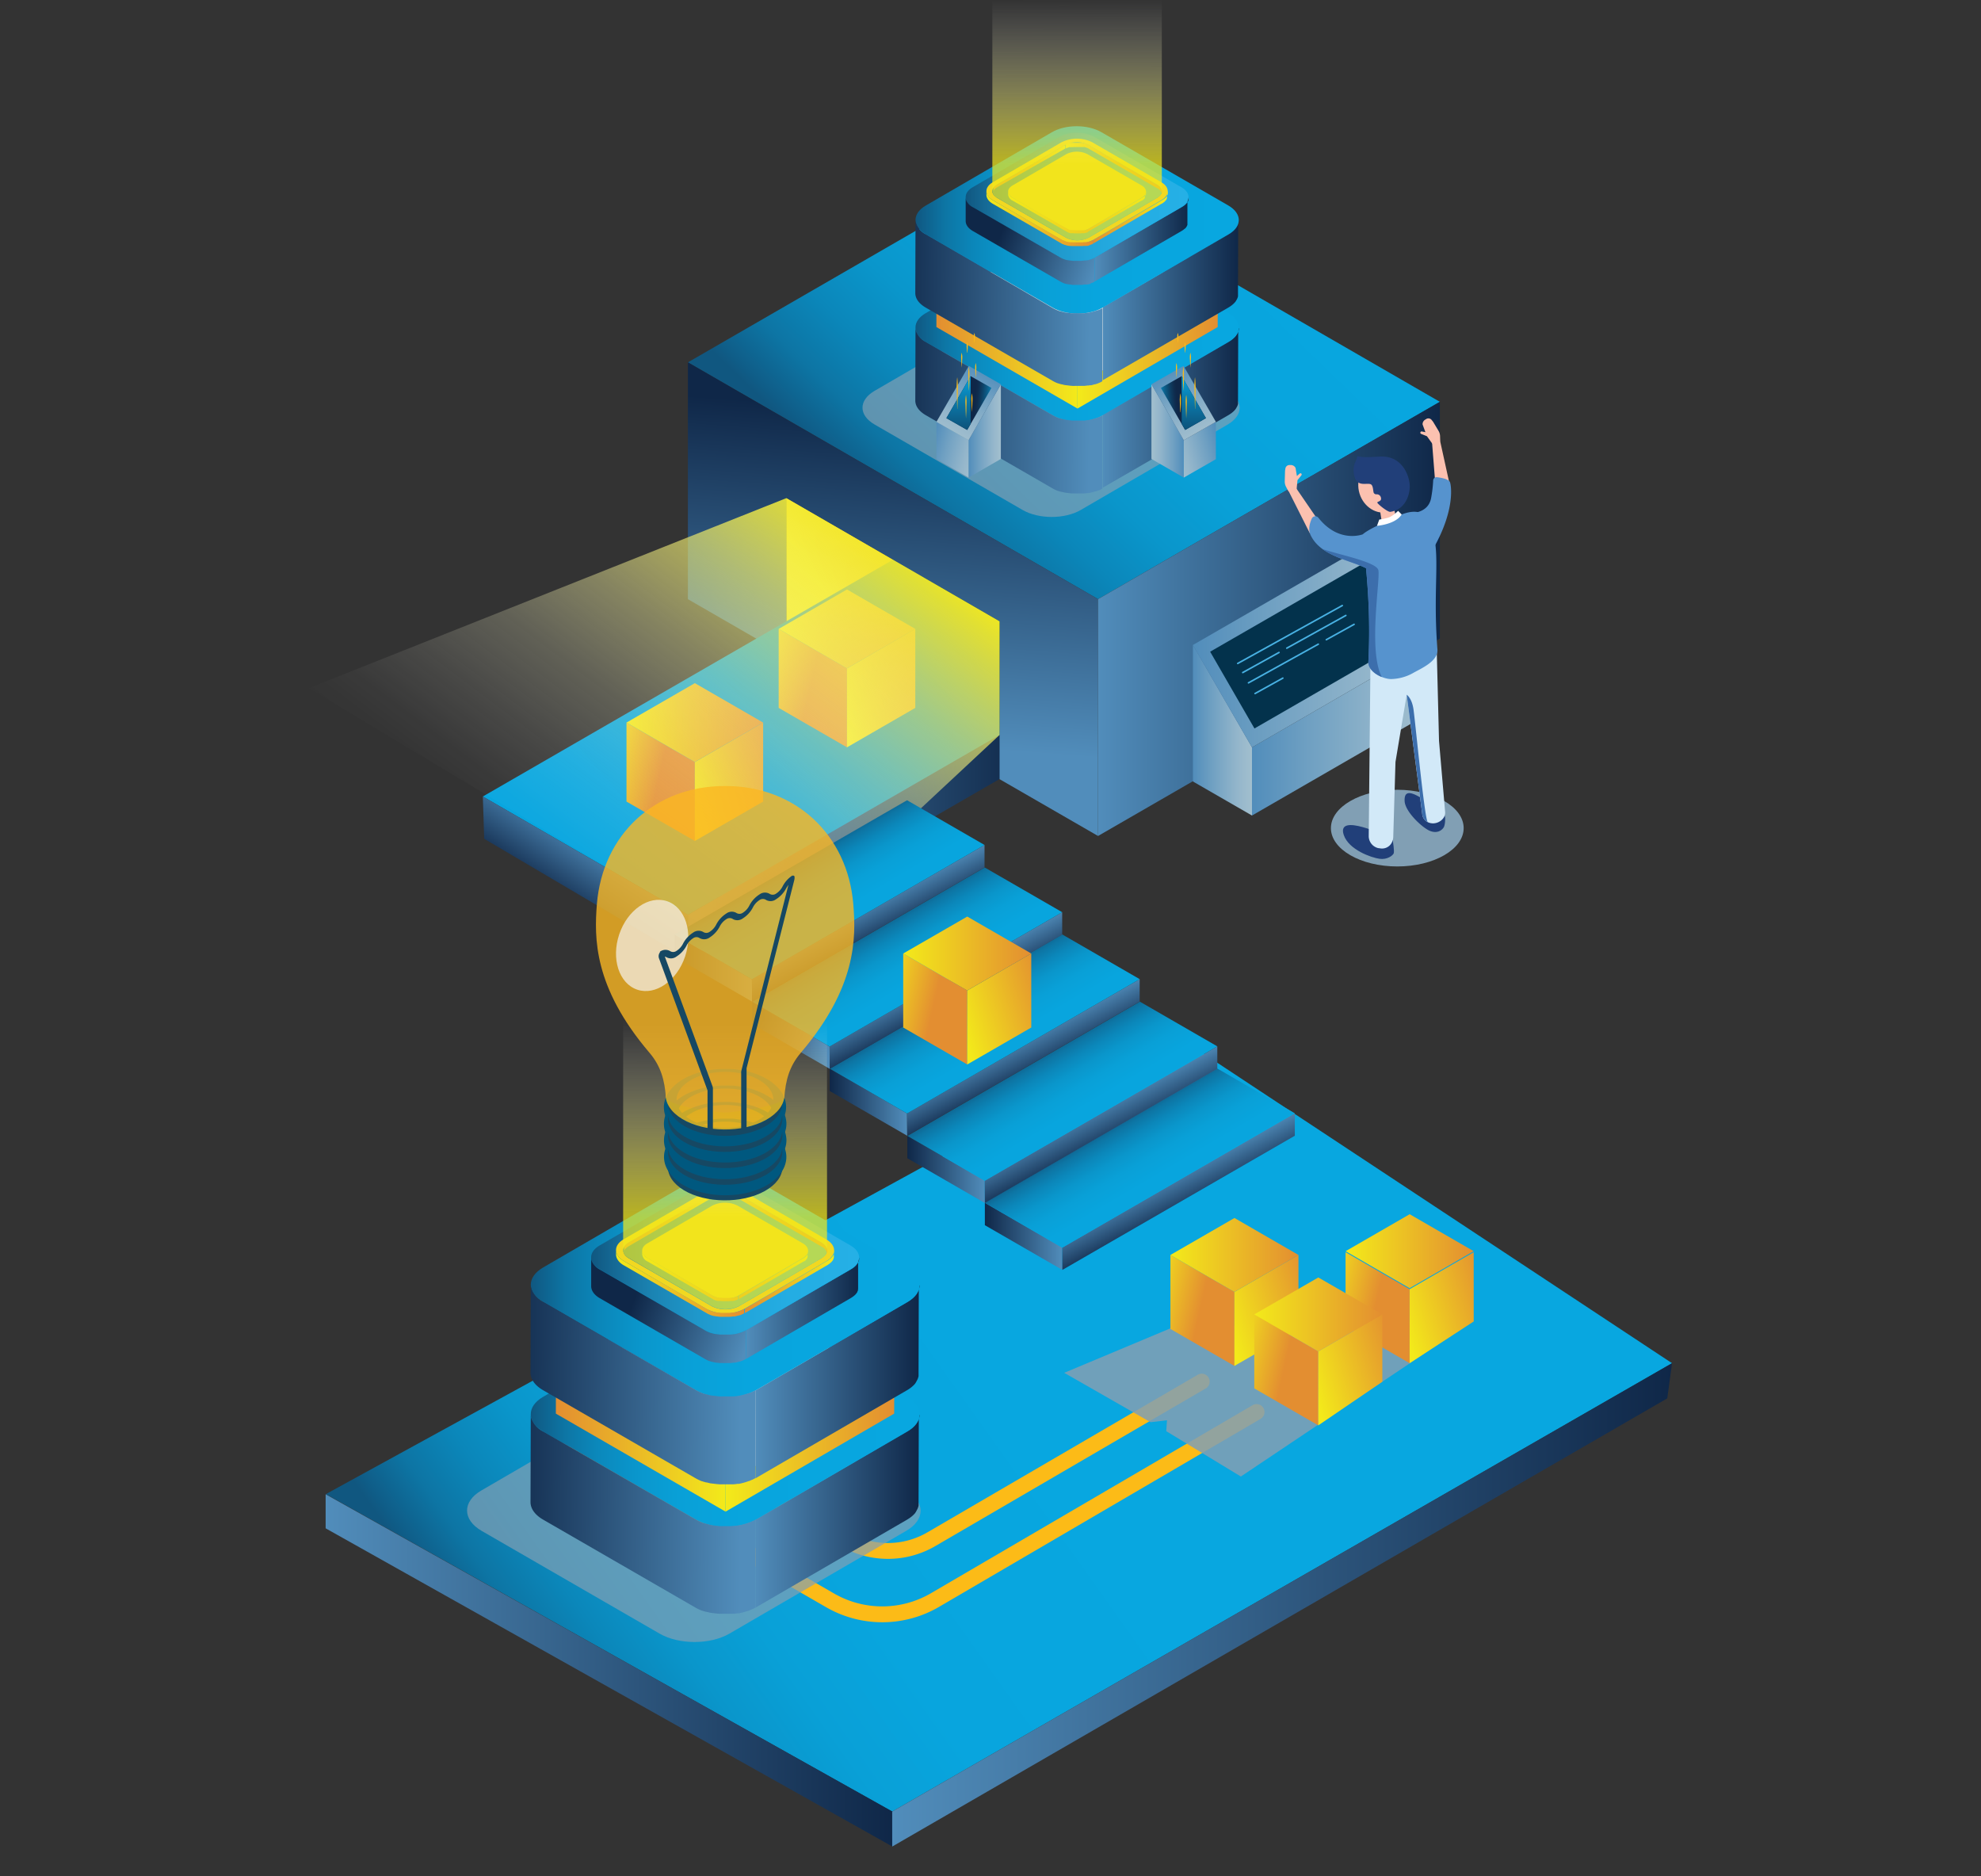<svg xmlns="http://www.w3.org/2000/svg" xmlns:xlink="http://www.w3.org/1999/xlink" viewBox="0 0 735.37 696.34"><rect x="0" y="0" width="735.37" height="696.34" fill="#333333" stroke="none"/><defs><linearGradient id="linear-gradient" x1="454.56" y1="460.88" x2="475.49" y2="465.58" gradientUnits="userSpaceOnUse"><stop offset="0" stop-color="#f3ea1a"/><stop offset="1" stop-color="#e38e31"/></linearGradient><linearGradient id="linear-gradient-2" x1="485.28" y1="470.26" x2="519.18" y2="459.88" xlink:href="#linear-gradient"/><linearGradient id="linear-gradient-3" x1="464.35" y1="445.17" x2="511.89" y2="445.17" xlink:href="#linear-gradient"/><linearGradient id="linear-gradient-4" x1="489.72" y1="479.54" x2="510.65" y2="484.24" xlink:href="#linear-gradient"/><linearGradient id="linear-gradient-5" x1="520.44" y1="488.92" x2="554.35" y2="478.54" xlink:href="#linear-gradient"/><linearGradient id="linear-gradient-6" x1="499.52" y1="463.82" x2="547.06" y2="463.82" xlink:href="#linear-gradient"/><linearGradient id="linear-gradient-7" x1="454.55" y1="500.14" x2="475.47" y2="504.84" xlink:href="#linear-gradient"/><linearGradient id="linear-gradient-8" x1="485.27" y1="509.52" x2="519.17" y2="499.14" xlink:href="#linear-gradient"/><linearGradient id="linear-gradient-9" x1="464.34" y1="484.42" x2="511.88" y2="484.42" xlink:href="#linear-gradient"/><linearGradient id="linear-gradient-10" x1="300.77" y1="210.68" x2="330.46" y2="190.59" xlink:href="#linear-gradient"/><linearGradient id="linear-gradient-11" x1="255.36" y1="310.42" x2="382.25" y2="310.42" gradientUnits="userSpaceOnUse"><stop offset="0" stop-color="#518dbb"/><stop offset="1" stop-color="#0f2748"/></linearGradient><linearGradient id="linear-gradient-12" x1="337.54" y1="201.1" x2="497.18" y2="36.14" gradientUnits="userSpaceOnUse"><stop offset="0" stop-color="#105780"/><stop offset="0.02" stop-color="#0f5e89"/><stop offset="0.09" stop-color="#0d75a4"/><stop offset="0.18" stop-color="#0b87ba"/><stop offset="0.28" stop-color="#0a96cb"/><stop offset="0.4" stop-color="#09a0d7"/><stop offset="0.56" stop-color="#08a5de"/><stop offset="1" stop-color="#08a7e0"/></linearGradient><linearGradient id="linear-gradient-13" x1="327.55" y1="275.51" x2="336.64" y2="152.75" xlink:href="#linear-gradient-11"/><linearGradient id="linear-gradient-14" x1="349.04" y1="219.15" x2="193.12" y2="356.38" xlink:href="#linear-gradient-12"/><linearGradient id="linear-gradient-15" x1="224.89" y1="314.36" x2="209.65" y2="337.21" xlink:href="#linear-gradient-11"/><linearGradient id="linear-gradient-16" x1="409.2" y1="151.43" x2="459.87" y2="151.43" xlink:href="#linear-gradient-11"/><linearGradient id="linear-gradient-17" x1="339.85" y1="121.57" x2="459.87" y2="121.57" gradientUnits="userSpaceOnUse"><stop offset="0" stop-color="#105780"/><stop offset="0.02" stop-color="#0f5f8a"/><stop offset="0.09" stop-color="#0d76a5"/><stop offset="0.17" stop-color="#0b88bb"/><stop offset="0.27" stop-color="#0a96cc"/><stop offset="0.38" stop-color="#09a0d7"/><stop offset="0.55" stop-color="#08a5de"/><stop offset="1" stop-color="#08a7e0"/></linearGradient><linearGradient id="linear-gradient-18" x1="404.49" y1="152.84" x2="330.44" y2="152.12" xlink:href="#linear-gradient-11"/><linearGradient id="linear-gradient-19" x1="399.98" y1="132.17" x2="452.05" y2="132.17" xlink:href="#linear-gradient"/><linearGradient id="linear-gradient-20" x1="347.6" y1="132.17" x2="400" y2="132.17" gradientUnits="userSpaceOnUse"><stop offset="0" stop-color="#e38e31"/><stop offset="1" stop-color="#f3ea1a"/></linearGradient><linearGradient id="linear-gradient-21" x1="409.2" y1="111.5" x2="459.87" y2="111.5" xlink:href="#linear-gradient-11"/><linearGradient id="linear-gradient-22" x1="339.85" y1="81.64" x2="459.87" y2="81.64" xlink:href="#linear-gradient-12"/><linearGradient id="linear-gradient-23" x1="404.49" y1="112.9" x2="330.44" y2="112.19" xlink:href="#linear-gradient-11"/><linearGradient id="linear-gradient-24" x1="406.3" y1="88.85" x2="441.2" y2="88.85" xlink:href="#linear-gradient-11"/><linearGradient id="linear-gradient-25" x1="358.47" y1="73.18" x2="441.2" y2="73.18" gradientUnits="userSpaceOnUse"><stop offset="0" stop-color="#105780"/><stop offset="0.09" stop-color="#156a96"/><stop offset="0.23" stop-color="#1b84b3"/><stop offset="0.39" stop-color="#1f97ca"/><stop offset="0.56" stop-color="#22a5da"/><stop offset="0.74" stop-color="#24ade3"/><stop offset="1" stop-color="#25b0e6"/></linearGradient><linearGradient id="linear-gradient-26" x1="406.68" y1="100.17" x2="371.35" y2="87.18" xlink:href="#linear-gradient-11"/><linearGradient id="linear-gradient-27" x1="395.49" y1="62.53" x2="431.28" y2="62.53" gradientUnits="userSpaceOnUse"><stop offset="0" stop-color="#f3ea1a"/><stop offset="0.06" stop-color="#f1e11c"/><stop offset="0.33" stop-color="#ebbd25"/><stop offset="0.59" stop-color="#e7a32c"/><stop offset="0.82" stop-color="#e49330"/><stop offset="1" stop-color="#e38e31"/></linearGradient><linearGradient id="linear-gradient-28" x1="368.37" y1="63.02" x2="395.49" y2="63.02" gradientUnits="userSpaceOnUse"><stop offset="0" stop-color="#e38e31"/><stop offset="0.18" stop-color="#e49330"/><stop offset="0.41" stop-color="#e7a32c"/><stop offset="0.67" stop-color="#ebbd25"/><stop offset="0.94" stop-color="#f1e11c"/><stop offset="1" stop-color="#f3ea1a"/></linearGradient><linearGradient id="linear-gradient-29" x1="405.71" y1="80.7" x2="433.48" y2="80.7" xlink:href="#linear-gradient-20"/><linearGradient id="linear-gradient-30" x1="366.16" y1="81.37" x2="405.72" y2="81.37" xlink:href="#linear-gradient"/><linearGradient id="linear-gradient-31" x1="403.84" y1="78.58" x2="425.41" y2="78.58" xlink:href="#linear-gradient-20"/><linearGradient id="linear-gradient-32" x1="374.23" y1="79.04" x2="403.84" y2="79.04" xlink:href="#linear-gradient"/><linearGradient id="linear-gradient-33" x1="399.74" y1="-0.07" x2="399.88" y2="60.73" gradientUnits="userSpaceOnUse"><stop offset="0" stop-color="#fff" stop-opacity="0"/><stop offset="1" stop-color="#f3ea1a" stop-opacity="0.7"/></linearGradient><linearGradient id="linear-gradient-34" x1="427.89" y1="159.93" x2="439.89" y2="159.93" gradientTransform="matrix(-1, 0, 0, 1, 867.32, 0)" gradientUnits="userSpaceOnUse"><stop offset="0" stop-color="#518dbb"/><stop offset="0.32" stop-color="#6fa0c2"/><stop offset="0.76" stop-color="#94b6cb"/><stop offset="1" stop-color="#a2bfce"/></linearGradient><linearGradient id="linear-gradient-35" x1="413.85" y1="164.81" x2="430.95" y2="169.26" xlink:href="#linear-gradient-34"/><linearGradient id="linear-gradient-36" x1="434.7" y1="136.88" x2="421.45" y2="161.76" xlink:href="#linear-gradient-34"/><linearGradient id="linear-gradient-37" x1="430.18" y1="149.76" x2="437.78" y2="150.37" gradientTransform="matrix(-1, 0, 0, 1, 867.32, 0)" gradientUnits="userSpaceOnUse"><stop offset="0" stop-color="#0f2748"/><stop offset="0.12" stop-color="#0f2d4f"/><stop offset="0.31" stop-color="#0e3f64"/><stop offset="0.54" stop-color="#0c5b86"/><stop offset="0.79" stop-color="#0a82b4"/><stop offset="1" stop-color="#08a7e0"/></linearGradient><linearGradient id="linear-gradient-38" x1="424.17" y1="174.38" x2="424.17" y2="138.19" gradientTransform="matrix(-1, 0, 0, 1, 867.32, 0)" gradientUnits="userSpaceOnUse"><stop offset="0" stop-color="#0f2748"/><stop offset="0.13" stop-color="#0e3154"/><stop offset="0.37" stop-color="#0d4c73"/><stop offset="0.68" stop-color="#0b76a6"/><stop offset="1" stop-color="#08a7e0"/></linearGradient><linearGradient id="linear-gradient-39" x1="-419.24" y1="159.93" x2="-407.24" y2="159.93" gradientTransform="translate(778.77)" xlink:href="#linear-gradient-34"/><linearGradient id="linear-gradient-40" x1="-433.27" y1="164.81" x2="-416.18" y2="169.26" gradientTransform="translate(778.77)" xlink:href="#linear-gradient-34"/><linearGradient id="linear-gradient-41" x1="-412.42" y1="136.88" x2="-425.68" y2="161.76" gradientTransform="translate(778.77)" xlink:href="#linear-gradient-34"/><linearGradient id="linear-gradient-42" x1="-416.95" y1="149.76" x2="-409.35" y2="150.37" gradientTransform="translate(778.77)" xlink:href="#linear-gradient-37"/><linearGradient id="linear-gradient-43" x1="-422.96" y1="174.38" x2="-422.96" y2="138.19" gradientTransform="translate(778.77)" xlink:href="#linear-gradient-38"/><linearGradient id="linear-gradient-44" x1="278.59" y1="250.18" x2="300.92" y2="255.21" xlink:href="#linear-gradient"/><linearGradient id="linear-gradient-45" x1="311.37" y1="260.2" x2="347.56" y2="249.12" xlink:href="#linear-gradient"/><linearGradient id="linear-gradient-46" x1="289.04" y1="233.42" x2="339.77" y2="233.42" xlink:href="#linear-gradient"/><linearGradient id="linear-gradient-47" x1="222.11" y1="284.95" x2="244.44" y2="289.97" xlink:href="#linear-gradient"/><linearGradient id="linear-gradient-48" x1="254.89" y1="294.97" x2="291.08" y2="283.89" xlink:href="#linear-gradient"/><linearGradient id="linear-gradient-49" x1="232.56" y1="268.18" x2="283.29" y2="268.18" xlink:href="#linear-gradient"/><linearGradient id="linear-gradient-50" x1="307.39" y1="178.34" x2="199.47" y2="321.75" gradientUnits="userSpaceOnUse"><stop offset="0" stop-color="#f3ea1a"/><stop offset="0.06" stop-color="#f4ec2e" stop-opacity="0.91"/><stop offset="0.26" stop-color="#f7f26d" stop-opacity="0.64"/><stop offset="0.45" stop-color="#faf6a1" stop-opacity="0.41"/><stop offset="0.62" stop-color="#fcfaca" stop-opacity="0.23"/><stop offset="0.78" stop-color="#fefde7" stop-opacity="0.11"/><stop offset="0.91" stop-color="#fffef9" stop-opacity="0.03"/><stop offset="1" stop-color="#fff" stop-opacity="0"/></linearGradient><linearGradient id="linear-gradient-51" x1="202.21" y1="649.79" x2="387.63" y2="518.3" xlink:href="#linear-gradient-12"/><linearGradient id="linear-gradient-52" x1="749.16" y1="458.86" x2="777.93" y2="458.86" gradientTransform="matrix(-1, 0, 0, 1, 1143.52, 0)" xlink:href="#linear-gradient-11"/><linearGradient id="linear-gradient-53" x1="709.41" y1="435.7" x2="701.9" y2="450.19" gradientTransform="matrix(-1, 0, 0, 1, 1143.52, 0)" xlink:href="#linear-gradient-11"/><linearGradient id="linear-gradient-54" x1="729.05" y1="415.05" x2="705.43" y2="455.3" gradientTransform="matrix(-1, 0, 0, 1, 1143.52, 0)" xlink:href="#linear-gradient-12"/><linearGradient id="linear-gradient-55" x1="777.93" y1="434.02" x2="806.69" y2="434.02" gradientTransform="matrix(-1, 0, 0, 1, 1143.52, 0)" xlink:href="#linear-gradient-11"/><linearGradient id="linear-gradient-56" x1="738.17" y1="410.87" x2="730.66" y2="425.36" gradientTransform="matrix(-1, 0, 0, 1, 1143.52, 0)" xlink:href="#linear-gradient-11"/><linearGradient id="linear-gradient-57" x1="757.81" y1="390.21" x2="734.2" y2="430.46" gradientTransform="matrix(-1, 0, 0, 1, 1143.52, 0)" xlink:href="#linear-gradient-12"/><linearGradient id="linear-gradient-58" x1="806.75" y1="409.07" x2="835.51" y2="409.07" gradientTransform="matrix(-1, 0, 0, 1, 1143.52, 0)" xlink:href="#linear-gradient-11"/><linearGradient id="linear-gradient-59" x1="767" y1="385.92" x2="759.48" y2="400.4" gradientTransform="matrix(-1, 0, 0, 1, 1143.52, 0)" xlink:href="#linear-gradient-11"/><linearGradient id="linear-gradient-60" x1="786.63" y1="365.26" x2="763.02" y2="405.51" gradientTransform="matrix(-1, 0, 0, 1, 1143.52, 0)" xlink:href="#linear-gradient-12"/><linearGradient id="linear-gradient-61" x1="835.51" y1="384.23" x2="864.28" y2="384.23" gradientTransform="matrix(-1, 0, 0, 1, 1143.52, 0)" xlink:href="#linear-gradient-11"/><linearGradient id="linear-gradient-62" x1="795.76" y1="361.08" x2="788.25" y2="375.57" gradientTransform="matrix(-1, 0, 0, 1, 1143.52, 0)" xlink:href="#linear-gradient-11"/><linearGradient id="linear-gradient-63" x1="815.4" y1="340.43" x2="791.79" y2="380.67" gradientTransform="matrix(-1, 0, 0, 1, 1143.52, 0)" xlink:href="#linear-gradient-12"/><linearGradient id="linear-gradient-64" x1="864.34" y1="359.28" x2="893.1" y2="359.28" gradientTransform="matrix(-1, 0, 0, 1, 1143.52, 0)" xlink:href="#linear-gradient-11"/><linearGradient id="linear-gradient-65" x1="824.58" y1="336.13" x2="817.07" y2="350.62" gradientTransform="matrix(-1, 0, 0, 1, 1143.52, 0)" xlink:href="#linear-gradient-11"/><linearGradient id="linear-gradient-66" x1="844.22" y1="315.47" x2="820.61" y2="355.72" gradientTransform="matrix(-1, 0, 0, 1, 1143.52, 0)" xlink:href="#linear-gradient-12"/><linearGradient id="linear-gradient-67" x1="325.49" y1="369.6" x2="346.42" y2="374.31" xlink:href="#linear-gradient"/><linearGradient id="linear-gradient-68" x1="356.21" y1="378.99" x2="390.11" y2="368.6" xlink:href="#linear-gradient"/><linearGradient id="linear-gradient-69" x1="335.28" y1="353.89" x2="382.82" y2="353.89" xlink:href="#linear-gradient"/><linearGradient id="linear-gradient-70" x1="120.88" y1="619.95" x2="331.28" y2="619.95" xlink:href="#linear-gradient-11"/><linearGradient id="linear-gradient-71" x1="331.19" y1="595.63" x2="620.68" y2="595.63" xlink:href="#linear-gradient-11"/><linearGradient id="linear-gradient-72" x1="407.61" y1="229.69" x2="534.49" y2="229.69" xlink:href="#linear-gradient-11"/><linearGradient id="linear-gradient-73" x1="442.82" y1="271.03" x2="464.75" y2="271.03" gradientTransform="matrix(1, 0, 0, 1, 0, 0)" xlink:href="#linear-gradient-34"/><linearGradient id="linear-gradient-74" x1="464.75" y1="271.03" x2="530.52" y2="271.03" gradientTransform="matrix(1, 0, 0, 1, 0, 0)" xlink:href="#linear-gradient-34"/><linearGradient id="linear-gradient-75" x1="442.82" y1="239.4" x2="530.52" y2="239.4" gradientTransform="matrix(1, 0, 0, 1, 0, 0)" xlink:href="#linear-gradient-34"/><linearGradient id="linear-gradient-76" x1="280.44" y1="560.78" x2="341.37" y2="560.78" xlink:href="#linear-gradient-11"/><linearGradient id="linear-gradient-77" x1="197.03" y1="524.87" x2="341.37" y2="524.87" xlink:href="#linear-gradient-17"/><linearGradient id="linear-gradient-78" x1="274.76" y1="562.47" x2="185.71" y2="561.62" xlink:href="#linear-gradient-11"/><linearGradient id="linear-gradient-79" x1="269.34" y1="537.62" x2="331.96" y2="537.62" xlink:href="#linear-gradient"/><linearGradient id="linear-gradient-80" x1="206.34" y1="537.62" x2="269.37" y2="537.62" xlink:href="#linear-gradient-20"/><linearGradient id="linear-gradient-81" x1="280.44" y1="512.76" x2="341.37" y2="512.76" xlink:href="#linear-gradient-11"/><linearGradient id="linear-gradient-82" x1="197.03" y1="476.84" x2="341.37" y2="476.84" xlink:href="#linear-gradient-12"/><linearGradient id="linear-gradient-83" x1="274.76" y1="514.45" x2="185.71" y2="513.59" xlink:href="#linear-gradient-11"/><linearGradient id="linear-gradient-84" x1="276.95" y1="485.51" x2="318.92" y2="485.51" xlink:href="#linear-gradient-11"/><linearGradient id="linear-gradient-85" x1="219.42" y1="466.67" x2="318.92" y2="466.67" xlink:href="#linear-gradient-25"/><linearGradient id="linear-gradient-86" x1="277.4" y1="499.14" x2="234.91" y2="483.5" xlink:href="#linear-gradient-11"/><linearGradient id="linear-gradient-87" x1="263.94" y1="453.87" x2="306.98" y2="453.87" xlink:href="#linear-gradient-27"/><linearGradient id="linear-gradient-88" x1="231.32" y1="454.46" x2="263.95" y2="454.46" xlink:href="#linear-gradient-28"/><linearGradient id="linear-gradient-89" x1="276.24" y1="475.72" x2="309.63" y2="475.72" xlink:href="#linear-gradient-20"/><linearGradient id="linear-gradient-90" x1="228.67" y1="476.52" x2="276.24" y2="476.52" xlink:href="#linear-gradient"/><linearGradient id="linear-gradient-91" x1="273.98" y1="473.17" x2="299.93" y2="473.17" xlink:href="#linear-gradient-20"/><linearGradient id="linear-gradient-92" x1="238.37" y1="473.72" x2="273.99" y2="473.72" xlink:href="#linear-gradient"/><linearGradient id="linear-gradient-93" x1="269.05" y1="378.57" x2="269.23" y2="451.69" xlink:href="#linear-gradient-33"/><linearGradient id="linear-gradient-94" x1="424.67" y1="481.48" x2="445.6" y2="486.18" xlink:href="#linear-gradient"/><linearGradient id="linear-gradient-95" x1="455.39" y1="490.86" x2="489.3" y2="480.48" xlink:href="#linear-gradient"/><linearGradient id="linear-gradient-96" x1="434.47" y1="465.76" x2="482" y2="465.76" xlink:href="#linear-gradient"/><linearGradient id="linear-gradient-97" x1="489.69" y1="480.45" x2="510.62" y2="485.16" xlink:href="#linear-gradient"/><linearGradient id="linear-gradient-98" x1="520.44" y1="489.84" x2="554.34" y2="479.46" xlink:href="#linear-gradient"/><linearGradient id="linear-gradient-99" x1="499.51" y1="464.36" x2="547.05" y2="464.36" xlink:href="#linear-gradient"/><linearGradient id="linear-gradient-100" x1="455.8" y1="503.54" x2="476.73" y2="508.24" xlink:href="#linear-gradient"/><linearGradient id="linear-gradient-101" x1="486.52" y1="512.92" x2="520.43" y2="502.54" xlink:href="#linear-gradient"/><linearGradient id="linear-gradient-102" x1="465.6" y1="487.83" x2="513.14" y2="487.83" xlink:href="#linear-gradient"/></defs><title>Ready for Webflow</title><g style="isolation:isolate"><g id="Layer_1" data-name="Layer 1"><polygon points="464.35 445.16 488.13 458.89 488.13 486.35 464.35 472.62 464.35 445.16" style="fill:url(#linear-gradient)"/><polygon points="511.89 445.16 488.11 458.89 488.11 486.35 511.89 472.62 511.89 445.16" style="fill:url(#linear-gradient-2)"/><polygon points="464.35 445.16 488.13 431.44 511.89 445.16 488.11 458.89 464.35 445.16" style="fill:url(#linear-gradient-3)"/><polygon points="499.52 463.82 523.3 477.55 523.3 505.01 499.52 491.28 499.52 463.82" style="fill:url(#linear-gradient-4)"/><polygon points="547.06 463.82 523.28 477.55 523.28 505.01 547.06 491.28 547.06 463.82" style="fill:url(#linear-gradient-5)"/><polygon points="499.52 463.82 523.3 450.1 547.06 463.82 523.28 477.55 499.52 463.82" style="fill:url(#linear-gradient-6)"/><polygon points="464.34 484.41 488.12 498.14 488.12 525.61 464.34 511.88 464.34 484.41" style="fill:url(#linear-gradient-7)"/><polygon points="511.88 484.41 488.1 498.14 488.1 525.61 511.88 511.88 511.88 484.41" style="fill:url(#linear-gradient-8)"/><polygon points="464.34 484.41 488.12 470.7 511.88 484.41 488.1 498.14 464.34 484.41" style="fill:url(#linear-gradient-9)"/><polygon points="291.92 184.87 291.91 243.46 342.63 214.16 291.92 184.87" style="fill:url(#linear-gradient-10)"/><polygon points="255.36 339.55 255.36 355.89 382.25 282.66 382.25 264.95 255.36 339.55" style="fill:url(#linear-gradient-11)"/><polygon points="255.36 134.48 407.61 222.36 534.49 149.13 382.24 61.23 255.36 134.48" style="fill:url(#linear-gradient-12)"/><polygon points="255.36 134.48 255.36 222.37 291.91 243.46 291.92 184.87 371.06 230.59 371.06 289.18 407.61 310.26 407.61 222.36 255.36 134.48" style="fill:url(#linear-gradient-13)"/><polygon points="179.23 295.61 331.5 207.72 371.06 230.59 371.06 272.76 255.36 339.55 179.23 295.61" style="fill:url(#linear-gradient-14)"/><polygon points="255.36 339.55 255.36 355.89 179.74 311.31 179.23 295.61 255.36 339.55" style="fill:url(#linear-gradient-15)"/><g style="opacity:0.7;mix-blend-mode:multiply"><path d="M455.67,145.08c6,3.44,6,9,.07,12.48l-54.57,31.72c-5.93,3.44-15.58,3.44-21.55,0l-54.94-31.72c-6-3.45-6-9-.07-12.48l54.58-31.72c5.93-3.45,15.58-3.45,21.55,0Z" style="fill:#819fb4"/></g><g style="isolation:isolate"><path d="M459.85,122v0a3.11,3.11,0,0,1,0,.32v0a3,3,0,0,1-.07.32v0c0,.11-.06.22-.1.33v0c0,.11-.08.22-.13.33h0c0,.11-.1.22-.15.33v0a3.14,3.14,0,0,1-.18.31l0,0-.2.3,0,0a3.15,3.15,0,0,1-.22.29l0,.06-.21.25-.06.07c-.09.09-.18.19-.28.28s0,0-.05,0l-.22.21-.19.16-.18.15-.21.16-.19.15-.22.15-.21.14-.24.15-.3.19-46.79,27.19-.08,27.15L456,154.07l.16-.09.15-.1a1.14,1.14,0,0,0,.23-.15l.21-.14.22-.15.2-.15a1.56,1.56,0,0,0,.2-.16l.18-.15.19-.16.08-.07a1.85,1.85,0,0,0,.14-.14l.06-.05.27-.28.06-.07.21-.25.05-.06,0,0,.2-.27,0-.05.19-.3,0,0,.06-.11a2,2,0,0,0,.11-.2v0c.06-.11.11-.22.16-.33h0l.07-.18.06-.15v0c0-.11.07-.22.1-.33v0c0-.06,0-.13,0-.2a.5.5,0,0,0,0-.12v0a3.11,3.11,0,0,0,0-.32v0c0-.08,0-.15,0-.23v-.11l.08-27.16C459.87,121.72,459.86,121.83,459.85,122Z" style="fill:url(#linear-gradient-16)"/><path d="M456,116.22c5.12,3,5.15,7.74.06,10.7l-46.79,27.19c-5.08,3-13.36,3-18.48,0l-47.09-27.19c-5.12-3-5.15-7.75-.06-10.7L390.44,89c5.08-3,13.36-3,18.48,0Z" style="fill:url(#linear-gradient-17)"/><path d="M343.71,126.92a7.54,7.54,0,0,1-3.62-3.93,4.6,4.6,0,0,1-.24-1.46l-.08,27.15c0,1.95,1.29,3.9,3.86,5.39h0l47.1,27.19.47.26.16.08.32.16.2.09.31.14.21.09.21.08.11.05.14,0,.4.15.1,0,.5.16.12,0,.22.06.12,0,.39.11.25.06.44.1.16,0h.05l.4.08.22,0,.53.08.1,0h0l.62.08h.15l.48.05h0l.22,0,.4,0H399l.37,0h1.55l.44,0,.26,0,.42,0h.15l.19,0,.14,0,.54-.07h.08l.47-.07.14,0h.11l.19,0,.34-.07.28-.06.33-.08.28-.07.32-.08.27-.08.32-.1.14,0,.19-.07.12,0,.49-.17.08,0,.4-.16.12,0,.46-.2.06,0,.4-.2.11-.06.43-.24.08-27.15-.43.24-.12.06-.4.2-.05,0-.46.2-.12,0-.4.16-.09,0-.48.17-.12,0-.33.11-.32.1-.27.08-.32.08-.28.07-.33.08-.28.06-.34.07-.31.05-.13,0-.47.07h-.08l-.55.07-.13,0-.34,0-.42,0-.26,0-.44,0h-1.55l-.37,0h-.27l-.4,0-.23,0-.5-.05h-.13l-.62-.08-.11,0-.52-.08-.23,0-.4-.08-.21,0-.44-.1-.24-.06-.4-.11-.33-.09-.13,0-.5-.16-.09,0-.41-.14-.13-.05-.32-.13-.22-.09-.3-.14-.2-.09-.32-.16-.17-.08-.47-.26-47.09-27.19" style="fill:url(#linear-gradient-18)"/></g><g style="isolation:isolate"><polygon points="452.05 112.72 400 142.96 347.62 112.72 399.66 82.48 452.05 112.72" style="fill:#d0d9de"/><polygon points="452.05 112.72 452.02 121.38 399.98 151.63 400 142.96 452.05 112.72" style="fill:url(#linear-gradient-19)"/><polygon points="400 142.96 399.98 151.63 347.6 121.38 347.62 112.72 400 142.96" style="fill:url(#linear-gradient-20)"/></g><g style="isolation:isolate"><path d="M459.85,82v0c0,.11,0,.21,0,.32v0c0,.11,0,.21-.07.32v0c0,.11-.06.22-.1.33v0a3.42,3.42,0,0,1-.13.34h0a3.49,3.49,0,0,1-.15.34v0c-.06.1-.11.21-.18.31l0,.05a3,3,0,0,1-.2.29l0,.06-.22.29,0,.06-.21.25-.06.06-.28.29-.05,0-.22.21-.19.16-.18.15-.21.16-.19.15-.22.15-.21.14-.24.15-.3.19-46.79,27.19-.08,27.15L456,114.14l.16-.1.15-.09.23-.15.21-.14.22-.15.2-.15.2-.16.18-.15.19-.16.08-.07.14-.14.06-.05.27-.29.06-.06.21-.25.05-.06,0,0,.2-.27,0-.06.19-.29,0,0,.06-.11.11-.2v0a3.54,3.54,0,0,0,.16-.34h0c0-.06.05-.12.07-.19l.06-.15v0c0-.11.07-.22.1-.33v0c0-.07,0-.13,0-.2a.5.5,0,0,0,0-.12v0c0-.11,0-.21,0-.32v0c0-.08,0-.16,0-.23v-.12l.08-27.15C459.87,81.79,459.86,81.9,459.85,82Z" style="fill:url(#linear-gradient-21)"/><path d="M456,76.28c5.12,3,5.15,7.75.06,10.71l-46.79,27.19c-5.08,2.95-13.36,2.95-18.48,0L343.71,87c-5.12-3-5.15-7.75-.06-10.71l46.79-27.19c5.08-3,13.36-3,18.48,0Z" style="fill:url(#linear-gradient-22)"/><path d="M343.71,87a7.56,7.56,0,0,1-3.62-3.94,4.54,4.54,0,0,1-.24-1.45l-.08,27.15c0,2,1.29,3.9,3.86,5.39h0l47.1,27.19.47.26.16.08.32.16.2.09.31.14.21.09.21.08.11,0,.14.06.4.14.1,0,.5.16.12,0,.22.07.12,0,.39.1.25.07.44.09.16,0h.05l.4.08.22,0,.53.08.1,0h0l.62.08h.15l.48.05h.24l.4,0H399l.37,0h1.55l.44,0,.26,0,.42,0h.15l.19,0h.14l.54-.07h.08l.47-.07.14,0,.11,0,.19,0,.34-.06.28-.06L405,143l.28-.07.32-.09.27-.07.32-.1.14,0,.19-.07.12,0,.49-.17.08,0,.4-.16.12-.05.46-.21.06,0,.4-.2.11-.06.43-.24.08-27.15-.43.24-.12.06-.4.2-.05,0-.46.21-.12,0-.4.16-.09,0-.48.17-.12,0-.33.11-.32.1-.27.07-.32.09-.28.07-.33.08-.28.06-.34.06-.31.06-.13,0-.47.07h-.08l-.55.07h-.13l-.34,0-.42,0-.26,0-.44,0h-1.55l-.37,0h-.27l-.4,0h-.23l-.5,0h-.13l-.62-.08-.11,0-.52-.08-.23,0-.4-.08-.21,0-.44-.09-.24-.07-.4-.1-.33-.1-.13,0-.5-.16-.09,0-.41-.14-.13-.06-.32-.12-.22-.09-.3-.14-.2-.09-.32-.16-.17-.08-.47-.26L343.71,87" style="fill:url(#linear-gradient-23)"/></g><g style="isolation:isolate"><path d="M441.19,73.37a.57.57,0,0,1,0,.13s0,.08,0,.12,0,.09,0,.13l0,.12,0,.14,0,.11s0,.09-.05.13,0,.08,0,.12l-.06.14-.05.11s-.05.09-.07.14l-.06.11s-.07.1-.1.16l-.06.09-.13.18-.06.08,0,0-.15.17,0,0a1.8,1.8,0,0,1-.19.2l0,0-.15.15-.13.11-.12.1-.14.11-.14.11-.15.1-.14.1-.17.1-.21.13L406.33,95.61l0,8.87,32.26-18.74.11-.06.1-.07.16-.1.14-.1.16-.1.13-.11.14-.11.13-.1.13-.11s0,0,.05,0l.1-.1,0,0,.18-.2.05,0,.14-.18,0,0,0,0,0-.06.13-.18.06-.09.1-.16,0,0,0-.06a.91.91,0,0,0,.07-.14l.06-.11a.78.78,0,0,0,.05-.14l0-.06s0,0,0-.06,0-.08,0-.13,0-.08,0-.11l0-.14a.25.25,0,0,1,0-.07v0a.59.59,0,0,0,0-.13.5.5,0,0,0,0-.12s0-.09,0-.13v-.08a.25.25,0,0,0,0-.08l0-8.87A.92.92,0,0,1,441.19,73.37Z" style="fill:url(#linear-gradient-24)"/><path d="M438.54,69.49c3.53,2,3.55,5.34,0,7.38L406.33,95.61a14,14,0,0,1-12.74,0L361.13,76.87c-3.53-2-3.55-5.34-.05-7.38l32.26-18.74a14,14,0,0,1,12.74,0Z" style="fill:url(#linear-gradient-25)"/><path d="M404.87,105.16l.45-.18.11,0,.34-.16.12-.06.41-.23,0-8.87c-.14.08-.27.16-.42.23l-.12.06-.33.16-.12,0-.44.18-.09,0-.39.14-.16.05-.22.07-.19,0-.22.06-.19,0-.23.05-.19,0-.24,0-.18,0-.51.09H402c-.15,0-.3,0-.45.06l-.17,0-.29,0h-.18l-.3,0h-1.51l-.28,0h-.16l-.33,0h-.1l-.43-.06h-.07l-.37-.06-.15,0-.28-.06-.14,0-.3-.07-.17,0-.27-.07-.16,0-.42-.13-.08,0-.47-.18-.19-.07-.15-.06-.21-.1-.14-.06-.22-.11-.11-.06c-.11-.06-.22-.11-.33-.18L361.13,76.87a5.38,5.38,0,0,1-2.41-2.46,3.24,3.24,0,0,1-.25-1.25l0,8.86c0,1.35.88,2.69,2.66,3.72l32.47,18.74a3.3,3.3,0,0,0,.32.18l.11.06.23.11.13.06.21.1.15.06.14.06h.05l.48.18.07,0,.43.13.07,0,.08,0,.28.07.16,0,.31.07.11,0h0l.28.06.15,0c.12,0,.25,0,.37.06h.07l.43.06h.1l.33,0h.16l.28,0h1.5l.3,0h.19l.28,0h.18l.45-.06h.07l.51-.09h.05l.13,0,.23,0,.2,0,.23,0,.18,0,.23-.06.19,0,.21-.07.1,0,.07,0,.39-.14Z" style="fill:url(#linear-gradient-26)"/></g><g style="isolation:isolate"><path d="M429.51,68.51,404,53.76l-.39-.21,0,0-.4-.17,0,0h0l-.32-.11-.05,0-.28-.09h-.05l-.05,0-.18,0L402,53l-.2,0h-.09l-.19,0-.1,0-.23,0h-.06l-.29,0h0l-.26,0H399l-.19,0h-.12l-.3,0h0l-.34,0h0l-.08,0-.16,0-.13,0-.15,0-.13,0-.15,0-.12,0-.14,0-.07,0,0,0-.26.09-.06,0-.29.12-.08,0-.22.11-.08,0a2.49,2.49,0,0,0-.28.15V55.1l.27-.15a.2.2,0,0,0,.08,0l.23-.1.07,0,.3-.13h.05l.26-.1.11,0,.15,0,.12,0,.15,0,.13,0,.15,0,.13,0,.15,0,.12,0,.34-.05h.05l.3,0,.11,0h1.52l.19,0h.1l.27,0h0l.29,0h.06l.23,0,.1,0,.18,0,.1,0,.2,0,.11,0,.18,0,.11,0,.28.09h.05l.31.12.07,0,.4.17,0,0,.4.2,25.55,14.76a3,3,0,0,1,1.76,2.46V71A3,3,0,0,0,429.51,68.51Z" style="fill:url(#linear-gradient-27)"/><path d="M370.11,68.51l-.08,0-.06,0-.11.07-.1.07-.1.07-.09.06-.09.08-.08.07-.09.07,0,0,0,0-.14.14,0,0-.16.18h0l0,0-.09.12,0,.06-.07.11v0l0,0,0,.09a.3.3,0,0,0,0,.08.36.36,0,0,1,0,.09s0,0,0,0l0,0a.24.24,0,0,0,0,.08l0,.08s0,.06,0,.09,0,0,0,0v0s0,.06,0,.09,0,0,0,.08a.28.28,0,0,1,0,.09v1.35a.28.28,0,0,1,0-.09.19.19,0,0,1,0-.08.28.28,0,0,1,0-.09s0-.06,0-.08a.29.29,0,0,1,0-.09s0-.05,0-.08l0-.09,0-.07a.36.36,0,0,1,0-.09l0-.08.05-.09,0-.07.07-.11a.21.21,0,0,1,0-.06.83.83,0,0,1,.08-.12l0-.05.15-.18.05,0,.13-.13.07-.06a.6.6,0,0,0,.08-.08l.09-.07.09-.07.09-.07.1-.07.1-.06.1-.07.14-.08L395.49,55.1V53.76Z" style="fill:url(#linear-gradient-28)"/><path d="M433.47,71.13a.49.49,0,0,1,0,.12.41.41,0,0,1,0,.11s0,.08,0,.12,0,.08,0,.11l0,.12,0,.11s0,.08,0,.12l0,.1a1.12,1.12,0,0,0,0,.13.47.47,0,0,0-.05.1l-.07.13a.41.41,0,0,1-.05.09l-.09.15-.06.09-.12.16,0,.07,0,0a1.83,1.83,0,0,1-.13.16l0,0-.17.18,0,0-.14.13-.12.11-.11.09-.13.1-.12.09-.14.1-.13.09-.15.09-.19.12L405.72,89.07v1.35L431.1,75.66l.1-.06.09,0,.15-.1.13-.09.13-.09.13-.09.12-.1.12-.1.11-.1.05,0,.1-.09,0,0,.17-.18,0,0c0-.06.09-.11.13-.16l0,0v0l0-.05.12-.17A.22.22,0,0,0,433,74a.6.6,0,0,0,.09-.15l0,0,0-.06.06-.12a.93.93,0,0,0,0-.1,1.12,1.12,0,0,0,.05-.13l0,0a.43.43,0,0,1,0,0,.56.56,0,0,0,0-.12s0-.08,0-.11a.5.5,0,0,0,0-.12.14.14,0,0,0,0-.07.08.08,0,0,1,0,0,.5.5,0,0,1,0-.12s0-.07,0-.11,0-.08,0-.12V71A.76.76,0,0,1,433.47,71.13Z" style="fill:url(#linear-gradient-29)"/><path d="M431.06,67.61c3.21,1.85,3.23,4.86,0,6.71L405.72,89.07a12.8,12.8,0,0,1-11.59,0L368.58,74.32c-3.2-1.85-3.22-4.86,0-6.71l25.39-14.76a12.77,12.77,0,0,1,11.58,0ZM404.15,88.17l25.39-14.76c2.33-1.35,2.31-3.55,0-4.9L404,53.76a9.3,9.3,0,0,0-8.47,0L370.11,68.51c-2.33,1.35-2.32,3.55,0,4.9l25.56,14.76a9.34,9.34,0,0,0,8.46,0" style="fill:#f1d821"/><path d="M404.41,91l.41-.17.1,0,.31-.15.11,0,.37-.2V89.07l-.38.2-.11.06-.3.14-.11,0-.41.16-.07,0-.35.12-.15,0-.2.06-.17,0-.2.06-.18,0-.21,0-.17,0-.21,0-.17,0-.46.07h-.06l-.42,0h-.15l-.27,0h-2.21l-.35,0h0l-.39-.05h-.09l-.31,0-.14,0-.25,0-.14,0-.27-.06-.15,0-.25-.06-.14,0-.39-.12-.06,0-.44-.16-.17-.07-.13-.06-.19-.08-.13-.06-.2-.1-.1,0-.3-.16L368.58,74.32a8.23,8.23,0,0,1-1.06-.75,5.67,5.67,0,0,1-.59-.62l-.16-.21a3.15,3.15,0,0,1-.6-1.8v1.34c0,1.23.8,2.45,2.42,3.38l25.55,14.76.29.16.1,0,.21.1.12.06.19.08.14.06.13,0,0,0,.43.15.07,0,.39.13h.06l.08,0,.24.06.16,0,.27.06.1,0h0l.25,0,.15,0,.31.05.08,0h0l.39,0h.06l.34,0h.13l.27,0h1.37l.27,0H401l.26,0h.16l.41,0h.06l.47-.07h0l.12,0,.22,0,.17,0,.21,0,.17,0,.2,0,.17,0,.2-.06.09,0,.06,0,.36-.12Z" style="fill:url(#linear-gradient-30)"/></g><g style="isolation:isolate"><path d="M425.41,71.12v.1a.19.19,0,0,1,0,.08v.08s0,.05,0,.08,0,.05,0,.07a.31.31,0,0,0,0,.08.24.24,0,0,0,0,.08l0,.08,0,.07,0,.09a.43.43,0,0,0,0,.07.59.59,0,0,0,0,.08l0,.07-.06.1a.21.21,0,0,1,0,.06l-.08.1,0,0-.15.17,0,0-.12.13-.06,0-.08.07-.08.07-.09.07-.08.06-.1.06-.08.06-.11.07-.12.08L403.84,85V86l20-11.59.07,0,.06,0,.1-.07.09-.06.1-.06.08-.07.09-.06.07-.07a.27.27,0,0,0,.08-.07l0,0,0,0,.13-.13,0,0,.15-.17h0l0,0a1,1,0,0,0,.08-.11l0-.06.06-.09,0,0a.08.08,0,0,1,0,0l0-.09,0-.07a.2.2,0,0,0,0-.08s0,0,0,0l0,0s0-.06,0-.08a.24.24,0,0,0,0-.08.19.19,0,0,0,0-.08.06.06,0,0,0,0,0v0s0-.06,0-.08a.22.22,0,0,0,0-.08s0,0,0-.08v-.1h0Z" style="fill:url(#linear-gradient-31)"/><path d="M423.77,68.82c2.18,1.26,2.19,3.31,0,4.57L403.84,85A8.69,8.69,0,0,1,396,85L375.88,73.39c-2.19-1.26-2.2-3.31,0-4.57L395.8,57.23a8.69,8.69,0,0,1,7.88,0Z" style="fill:#f1d821"/><path d="M403,86.46l.28-.11.07,0,.21-.1.07,0,.26-.14V85l-.26.14-.07,0-.21.1-.07,0-.28.11-.05,0-.24.09-.1,0-.14,0-.11,0-.14,0-.12,0-.14,0-.12,0-.14,0-.12,0-.31,0h-.05l-.27,0h-1.79l-.53-.06h-.05l-.22,0h-.1l-.17,0-.09,0-.19,0-.1,0-.17,0-.09,0-.27-.08h0l-.3-.11-.06,0-.37-.17h0c-.13-.06-.25-.13-.37-.2L375.88,73.39a2.81,2.81,0,0,1-1.65-2.3v1.06a2.8,2.8,0,0,0,1.64,2.3L396,86l.36.2h0l.37.16,0,0h0l.29.11h.05l.26.08.05,0h.05l.17,0,.1,0,.19,0,.07,0h0l.17,0h.09l.23,0h0l.54.06h1.78l.28,0h.05l.31-.05h.11l.15,0,.12,0,.14,0,.12,0,.14,0,.11,0,.14,0,.06,0h0l.24-.09Z" style="fill:url(#linear-gradient-32)"/></g><path d="M404.15,88.17l25.39-14.76A3,3,0,0,0,431.28,71V0H368.37V70.84a2.93,2.93,0,0,0,1.76,2.57l25.56,14.76a9.34,9.34,0,0,0,8.46,0" style="fill:url(#linear-gradient-33)"/><polygon points="427.43 170.33 427.43 142.61 439.44 163.4 439.44 177.25 427.43 170.33" style="fill:url(#linear-gradient-34)"/><polygon points="439.44 177.25 451.35 170.42 451.35 156.56 439.44 163.4 439.44 177.25" style="fill:url(#linear-gradient-35)"/><polygon points="427.43 142.61 439.34 135.79 451.35 156.56 439.44 163.4 427.43 142.61" style="fill:url(#linear-gradient-36)"/><polygon points="430.94 143.97 438.66 139.6 447.66 155.18 439.94 159.57 430.94 143.97" style="fill:url(#linear-gradient-37)"/><polygon points="438.66 139.6 438.66 157.34 439.94 159.57 447.66 155.18 438.66 139.6" style="fill:url(#linear-gradient-38)"/><path d="M443.59,151.76l-.16-5.88c0-1-.08-2-.05-2.94s.08-1.95.21-2.93c0,0,0,0,0,0l0,0c.13,1,.17,2,.21,2.93s0,2,0,2.94l-.16,5.88a0,0,0,0,1,0,0A0,0,0,0,1,443.63,151.76Z" style="fill:#fcbb17"/><path d="M438.13,153c-.06-1.18-.11-2.35-.16-3.52,0-.59-.07-1.18,0-1.76a11.57,11.57,0,0,1,.2-1.76s0,0,0,0a0,0,0,0,1,0,0,11.57,11.57,0,0,1,.2,1.76c0,.58,0,1.17,0,1.76,0,1.17-.09,2.34-.16,3.52a0,0,0,0,1,0,0S438.13,153,438.13,153Z" style="fill:#fcbb17"/><path d="M440.35,155.28c-.07-1.45-.12-2.91-.16-4.37,0-.73-.08-1.45-.05-2.18a18,18,0,0,1,.21-2.19l0,0,0,0a18,18,0,0,1,.21,2.19c0,.73,0,1.45-.05,2.18,0,1.46-.09,2.92-.16,4.37,0,0,0,0,0,0S440.35,155.3,440.35,155.28Z" style="fill:#fcbb17"/><path d="M439.28,144.86c-.07-1.45-.12-2.91-.16-4.37,0-.72-.08-1.45-.05-2.18a18,18,0,0,1,.21-2.19s0,0,0,0h0a20.27,20.27,0,0,1,.21,2.19c0,.73,0,1.46,0,2.18,0,1.46-.09,2.92-.16,4.37,0,0,0,0,0,0S439.28,144.88,439.28,144.86Z" style="fill:#fcbb17"/><path d="M436.73,140.26c-.07-.92-.12-1.85-.16-2.78a10.77,10.77,0,0,1-.05-1.39,7.42,7.42,0,0,1,.21-1.39s0,0,0,0v0a8.34,8.34,0,0,1,.21,1.39,10.77,10.77,0,0,1-.05,1.39c0,.93-.09,1.86-.16,2.78,0,0,0,0,0,0S436.73,140.28,436.73,140.26Z" style="fill:#fcbb17"/><path d="M441.89,136.45c-.07-.93-.12-1.85-.16-2.78a10.83,10.83,0,0,1-.05-1.39,7.3,7.3,0,0,1,.21-1.39s0,0,0,0v0a7.3,7.3,0,0,1,.21,1.39,10.83,10.83,0,0,1-.05,1.39c0,.93-.09,1.85-.16,2.78a0,0,0,0,1,0,0A0,0,0,0,1,441.93,136.45Z" style="fill:#fcbb17"/><path d="M439.89,130.89c-.06-.64-.12-1.28-.16-1.92a6,6,0,0,1,0-.95,3.65,3.65,0,0,1,.2-1s0,0,0,0h0a3.65,3.65,0,0,1,.2,1,6,6,0,0,1,0,.95c0,.64-.1,1.28-.16,1.92,0,0,0,0,0,0S439.89,130.9,439.89,130.89Z" style="fill:#fcbb17"/><path d="M437.23,127.49c-.07-.64-.12-1.28-.16-1.91a5.15,5.15,0,0,1-.05-1,3.25,3.25,0,0,1,.21-1s0,0,0,0,0,0,0,0a4.05,4.05,0,0,1,.21,1,7.72,7.72,0,0,1-.05,1c0,.63-.09,1.27-.16,1.91a0,0,0,0,1,0,0S437.23,127.5,437.23,127.49Z" style="fill:#fcbb17"/><polygon points="371.53 170.33 371.54 142.61 359.53 163.4 359.53 177.25 371.53 170.33" style="fill:url(#linear-gradient-39)"/><polygon points="359.53 177.25 347.62 170.42 347.62 156.56 359.53 163.4 359.53 177.25" style="fill:url(#linear-gradient-40)"/><polygon points="371.54 142.61 359.62 135.79 347.62 156.56 359.53 163.4 371.54 142.61" style="fill:url(#linear-gradient-41)"/><polygon points="368.03 143.97 360.31 139.6 351.31 155.18 359.03 159.57 368.03 143.97" style="fill:url(#linear-gradient-42)"/><polygon points="360.31 139.6 360.31 157.34 359.03 159.57 351.31 155.18 360.31 139.6" style="fill:url(#linear-gradient-43)"/><path d="M355.34,151.76l-.16-5.88c0-1-.08-2-.05-2.94s.08-1.95.21-2.93c0,0,0,0,0,0l0,0c.13,1,.16,2,.21,2.93s0,2,0,2.94l-.16,5.88a0,0,0,0,1,0,0A0,0,0,0,1,355.38,151.76Z" style="fill:#fcbb17"/><path d="M360.79,153c-.07-1.18-.12-2.35-.16-3.52,0-.59-.08-1.18-.05-1.76a13,13,0,0,1,.21-1.76s0,0,0,0,0,0,0,0a11.58,11.58,0,0,1,.21,1.76,17.32,17.32,0,0,1-.05,1.76c0,1.17-.09,2.34-.16,3.52a0,0,0,0,1,0,0A0,0,0,0,1,360.83,153Z" style="fill:#fcbb17"/><path d="M358.58,155.28c-.07-1.45-.12-2.91-.16-4.37,0-.73-.08-1.45-.05-2.18a16.23,16.23,0,0,1,.21-2.19,0,0,0,0,1,0,0l0,0a20.27,20.27,0,0,1,.21,2.19c0,.73,0,1.45-.05,2.18,0,1.46-.09,2.92-.16,4.37,0,0,0,0,0,0S358.58,155.3,358.58,155.28Z" style="fill:#fcbb17"/><path d="M359.65,144.86c-.07-1.45-.12-2.91-.16-4.37,0-.72-.08-1.45-.05-2.18a18,18,0,0,1,.21-2.19s0,0,0,0h0a18,18,0,0,1,.21,2.19c0,.73,0,1.46,0,2.18,0,1.46-.09,2.92-.16,4.37,0,0,0,0,0,0S359.65,144.88,359.65,144.86Z" style="fill:#fcbb17"/><path d="M362.2,140.26c-.07-.92-.12-1.85-.16-2.78a10.77,10.77,0,0,1-.05-1.39,7.42,7.42,0,0,1,.21-1.39s0,0,0,0v0a8.34,8.34,0,0,1,.21,1.39,10.77,10.77,0,0,1-.05,1.39c0,.93-.09,1.86-.16,2.78,0,0,0,0,0,0S362.2,140.28,362.2,140.26Z" style="fill:#fcbb17"/><path d="M357,136.45c-.07-.93-.12-1.85-.16-2.78a10.83,10.83,0,0,1-.05-1.39,7.3,7.3,0,0,1,.21-1.39s0,0,0,0l0,0a8.19,8.19,0,0,1,.21,1.39,13,13,0,0,1-.05,1.39c0,.93-.09,1.85-.16,2.78a0,0,0,0,1,0,0A0,0,0,0,1,357.08,136.45Z" style="fill:#fcbb17"/><path d="M359,130.89c-.07-.64-.12-1.28-.16-1.92a6,6,0,0,1,0-.95,3.65,3.65,0,0,1,.2-1s0,0,0,0h0a3.65,3.65,0,0,1,.2,1,5,5,0,0,1,0,.95q-.06,1-.15,1.92l0,0S359,130.9,359,130.89Z" style="fill:#fcbb17"/><path d="M361.7,127.49c-.07-.64-.12-1.28-.16-1.91a5.15,5.15,0,0,1-.05-1,3.61,3.61,0,0,1,.21-1s0,0,0,0,0,0,0,0a3.61,3.61,0,0,1,.21,1,5.15,5.15,0,0,1-.05,1c0,.63-.09,1.27-.16,1.91a0,0,0,0,1,0,0A0,0,0,0,1,361.74,127.49Z" style="fill:#fcbb17"/><polygon points="289.05 233.41 314.42 248.06 314.42 277.37 289.05 262.72 289.05 233.41" style="fill:url(#linear-gradient-44)"/><polygon points="339.77 233.41 314.4 248.06 314.4 277.37 339.77 262.72 339.77 233.41" style="fill:url(#linear-gradient-45)"/><polygon points="289.05 233.41 314.42 218.77 339.77 233.41 314.4 248.06 289.05 233.41" style="fill:url(#linear-gradient-46)"/><polygon points="232.56 268.17 257.94 282.82 257.94 312.13 232.56 297.49 232.56 268.17" style="fill:url(#linear-gradient-47)"/><polygon points="283.29 268.17 257.92 282.82 257.92 312.13 283.29 297.49 283.29 268.17" style="fill:url(#linear-gradient-48)"/><polygon points="232.56 268.17 257.94 253.54 283.29 268.17 257.92 282.82 232.56 268.17" style="fill:url(#linear-gradient-49)"/><polygon points="291.91 184.87 114.69 255.39 281.9 355.89 371.06 272.76 371.06 230.59 291.91 184.87" style="fill:url(#linear-gradient-50)"/><polygon points="120.97 554.51 434.3 382.81 620.68 505.93 331.19 672.33 120.97 554.51" style="fill:url(#linear-gradient-51)"/><polygon points="365.59 446.4 394.3 463.05 394.36 471.31 365.59 454.71 365.59 446.4" style="fill:url(#linear-gradient-52)"/><polygon points="480.65 413.18 394.3 463.05 394.36 471.31 480.65 421.51 480.65 413.18" style="fill:url(#linear-gradient-53)"/><polygon points="365.59 446.4 451.88 396.57 480.65 413.18 394.3 463.05 365.59 446.4" style="fill:url(#linear-gradient-54)"/><polygon points="336.83 421.57 365.53 438.21 365.59 446.48 336.83 429.87 336.83 421.57" style="fill:url(#linear-gradient-55)"/><polygon points="451.88 388.34 365.53 438.21 365.59 446.48 451.88 396.68 451.88 388.34" style="fill:url(#linear-gradient-56)"/><polygon points="336.83 421.57 423.12 371.74 451.88 388.34 365.53 438.21 336.83 421.57" style="fill:url(#linear-gradient-57)"/><polygon points="308.01 396.62 336.71 413.26 336.77 421.52 308.01 404.92 308.01 396.62" style="fill:url(#linear-gradient-58)"/><polygon points="423.06 363.39 336.71 413.26 336.77 421.52 423.06 371.72 423.06 363.39" style="fill:url(#linear-gradient-59)"/><polygon points="308.01 396.62 394.3 346.79 423.06 363.39 336.71 413.26 308.01 396.62" style="fill:url(#linear-gradient-60)"/><polygon points="279.24 371.78 307.95 388.42 308 396.69 279.24 380.08 279.24 371.78" style="fill:url(#linear-gradient-61)"/><polygon points="394.3 338.55 307.95 388.42 308 396.69 394.3 346.89 394.3 338.55" style="fill:url(#linear-gradient-62)"/><polygon points="279.24 371.78 365.53 321.95 394.3 338.55 307.95 388.42 279.24 371.78" style="fill:url(#linear-gradient-63)"/><polygon points="250.42 346.83 279.12 363.47 279.18 371.74 250.42 355.13 250.42 346.83" style="fill:url(#linear-gradient-64)"/><polygon points="365.47 313.6 279.12 363.47 279.18 371.74 365.47 321.94 365.47 313.6" style="fill:url(#linear-gradient-65)"/><polygon points="250.42 346.83 336.71 297 365.47 313.6 279.12 363.47 250.42 346.83" style="fill:url(#linear-gradient-66)"/><polygon points="335.28 353.88 359.06 367.61 359.06 395.07 335.28 381.35 335.28 353.88" style="fill:url(#linear-gradient-67)"/><polygon points="382.82 353.88 359.04 367.61 359.04 395.07 382.82 381.35 382.82 353.88" style="fill:url(#linear-gradient-68)"/><polygon points="335.28 353.88 359.06 340.17 382.82 353.88 359.04 367.61 335.28 353.88" style="fill:url(#linear-gradient-69)"/><polygon points="331.27 672.33 331.28 685.32 120.88 567.21 120.88 554.57 331.27 672.33" style="fill-rule:evenodd;fill:url(#linear-gradient-70)"/><polygon points="620.68 505.93 331.19 672.33 331.2 685.32 618.91 518.98 620.68 505.93" style="fill-rule:evenodd;fill:url(#linear-gradient-71)"/><path d="M231.86,523.85l81.69,47.43a32,32,0,0,0,32.14,0L446.1,512.76" style="fill:none;stroke:#fcbb17;stroke-linecap:round;stroke-linejoin:round;stroke-width:5.885px"/><path d="M213.13,539.1l95,54.84a38.78,38.78,0,0,0,38.94-.1l119.39-69.79" style="fill:none;stroke:#fcbb17;stroke-linecap:round;stroke-linejoin:round;stroke-width:5.885px"/><polygon points="407.61 222.36 534.49 149.13 534.49 237.03 407.61 310.26 407.61 222.36" style="fill:url(#linear-gradient-72)"/><polygon points="442.82 290.03 442.82 239.38 464.75 277.37 464.75 302.67 442.82 290.03" style="fill:url(#linear-gradient-73)"/><polygon points="464.75 302.67 530.52 264.7 530.52 239.38 464.75 277.37 464.75 302.67" style="fill:url(#linear-gradient-74)"/><polygon points="442.82 239.38 508.6 201.43 530.52 239.38 464.75 277.37 442.82 239.38" style="fill:url(#linear-gradient-75)"/><polygon points="449.22 241.87 507.34 208.39 523.79 236.85 465.67 270.36 449.22 241.87" style="fill:#03324c"/><line x1="459.45" y1="246.23" x2="498.28" y2="224.73" style="fill:none;stroke:#48b1e3;stroke-linecap:round;stroke-miterlimit:10;stroke-width:0.583px"/><line x1="461.32" y1="249.61" x2="474.79" y2="242.15" style="fill:none;stroke:#48b1e3;stroke-linecap:round;stroke-miterlimit:10;stroke-width:0.583px"/><line x1="463.44" y1="253.43" x2="489.37" y2="239.07" style="fill:none;stroke:#48b1e3;stroke-linecap:round;stroke-miterlimit:10;stroke-width:0.583px"/><line x1="492.34" y1="237.42" x2="502.66" y2="231.71" style="fill:none;stroke:#48b1e3;stroke-linecap:round;stroke-miterlimit:10;stroke-width:0.583px"/><line x1="465.89" y1="257.39" x2="476.21" y2="251.67" style="fill:none;stroke:#48b1e3;stroke-linecap:round;stroke-miterlimit:10;stroke-width:0.583px"/><line x1="477.67" y1="240.56" x2="499.6" y2="228.41" style="fill:none;stroke:#48b1e3;stroke-linecap:round;stroke-miterlimit:10;stroke-width:0.583px"/><ellipse cx="518.69" cy="307.34" rx="24.64" ry="14.23" style="fill:#819fb4;mix-blend-mode:multiply"/><path d="M533.79,299.8a4.68,4.68,0,0,1,2.65,4.7,7.84,7.84,0,0,1-.38,2.3c-.55,1.15-2.34,2.72-5.2,1.59s-9.2-7.09-9.44-11C521,290.15,529.27,297.87,533.79,299.8Z" style="fill:#213f79"/><path d="M517,311.79s.69,4.18.35,4.94-2.32,2.4-5.25,2-11.39-3.27-13.28-8.84c-2.92-8.63,16.32.65,16.32.65Z" style="fill:#213f79"/><path d="M508.74,245l-.65,65.25a4.57,4.57,0,0,0,3.55,4.52c.25,0,.51.08.8.1a4.05,4.05,0,0,0,3.87-1.6,4.77,4.77,0,0,0,.88-2.64l.83-27.85,4.16-24.9,5.75,44.07a3.78,3.78,0,0,0,1.58,2.9,4.46,4.46,0,0,0,2.63.72,4.83,4.83,0,0,0,3.48-1.72,3.49,3.49,0,0,0,.84-2.36l-2.28-26.52-.85-33.83Z" style="fill:#d2e9f8"/><path d="M517.19,186.56l1,5.95A2.72,2.72,0,0,1,516,195.1c-2.27.56-3-.9-3-.9l-1-6.7Z" style="fill:#fbc1b0"/><ellipse cx="512.91" cy="180.69" rx="8.61" ry="9.67" transform="translate(-30.33 155.83) rotate(-16.79)" style="fill:#fbc1b0"/><path d="M516.92,192.62c.16-.07,9.61-6.15,13.11.22,5.69,10.38,1.53,22.29,3.56,48.15.34,4.32-5.82,7-8.74,8.62a17.39,17.39,0,0,1-8.47,2.41c-3,0-8.62-2.6-8.42-6.46,1-17.76-.62-32.73-2.07-47.26C505.89,198.3,507.7,196.35,516.92,192.62Z" style="fill:#5693ce"/><path d="M522.18,257.84l5.75,44.08a3.78,3.78,0,0,0,1.58,2.9,3.9,3.9,0,0,0,.49.28c-1.19-.89-4.68-37.89-5.32-42S522.18,257.84,522.18,257.84Z" style="fill:#3c6eac"/><polygon points="486.27 198 478.36 182.29 480.84 180.72 489.04 192.69 486.27 198" style="fill:#fbc1b0"/><polygon points="538.47 181.32 534.62 163.8 531.56 163.84 532.71 178.36 538.47 181.32" style="fill:#fbc1b0"/><path d="M505.89,198.3s-8.85,3.49-16.46-6.1a1.45,1.45,0,0,0-2.44.16c-.69,1.57-1.54,3.95-.5,6.18,4.59,9.86,20.28,9.52,24.06,15.05S505.89,198.3,505.89,198.3Z" style="fill:#5693ce"/><path d="M522.92,190.44s7.31.56,8.36-5.77a48.31,48.31,0,0,0,.73-6.32,1.28,1.28,0,0,1,1.44-1.24c1.75.21,4.46.74,4.83,1.91.54,1.75,1.58,10.34-5.64,23.52C527.91,211.18,522.92,190.44,522.92,190.44Z" style="fill:#5693ce"/><path d="M534.64,163.85l-.07-2a4.13,4.13,0,0,0-.6-2l-2-3.33-.53-.66a1.53,1.53,0,0,0-2-.35l-.47.29a1.93,1.93,0,0,0-.89,1.74l1.05,2.85-1.33-.26a.47.47,0,0,0-.55.38h0a.47.47,0,0,0,.29.52l2.16.87,2,2.78Z" style="fill:#fbc1b0"/><path d="M478.3,182.39l-.93-1.77a4.2,4.2,0,0,1-.46-2l.11-3.89.13-.84a1.53,1.53,0,0,1,1.59-1.3l.55,0a2,2,0,0,1,1.64,1.08l.49,3,1-.88a.47.47,0,0,1,.67,0h0a.48.48,0,0,1,0,.6l-1.45,1.82-.37,3.81Z" style="fill:#fbc1b0"/><path d="M511.66,211.61c.77,3.51-3.86,30,1.29,39.65-2.58-1-5.13-3.09-5-5.7a240.19,240.19,0,0,0-.87-34.68c-4.4-2.23-11.29-3.56-16.16-7.13C496.15,205.68,511,208.48,511.66,211.61Z" style="fill:#3c6eac"/><path d="M520.32,190.94,519,189.59s-2.16,2.21-3.89,2.59a20.27,20.27,0,0,1-3.11.64l-.85,2.33S518,194.66,520.32,190.94Z" style="fill:#fff"/><path d="M510.88,183.47A1.15,1.15,0,0,1,510,183c-.36-.52-.13-2.91-1.24-3.31-1.73-.61-5.83,1.55-6.26-4.69-.23-3.24,1.35-4.1,1.34-5.87,0,0-.14.89,8.2.33s11,6.85,11.25,10.38-1.51,9.33-7.21,10.12c-.94.14-4.91-3.06-4.81-3.47s1.6-.4,1.38-1.62A1.56,1.56,0,0,0,510.88,183.47Z" style="fill:#213f79"/><g style="opacity:0.7;mix-blend-mode:multiply"><path d="M336.33,553.14c7.18,4.15,7.22,10.87.08,15L270.77,606.3c-7.13,4.14-18.74,4.14-25.92,0l-66.06-38.14c-7.18-4.15-7.22-10.87-.09-15L244.34,515c7.13-4.15,18.74-4.15,25.92,0Z" style="fill:#819fb4"/></g><g style="isolation:isolate"><path d="M341.35,525.32v.06c0,.12,0,.25-.05.38v0c0,.13-.05.26-.08.39v0a2.64,2.64,0,0,1-.12.4v0a3.25,3.25,0,0,1-.15.4h0l-.19.4v0l-.21.38,0,0c-.08.12-.15.24-.24.36l0,.07-.27.35-.05.06-.25.3-.08.09-.33.34-.06.06-.27.25-.23.2-.21.18-.25.19-.23.17-.27.19-.25.17-.28.18-.37.22L280.53,564l-.09,32.65L336.71,564l.19-.12.17-.11.29-.18.25-.17.27-.18.23-.18.25-.19.21-.18.23-.2.09-.08.18-.17.06-.06c.12-.11.22-.23.33-.34l.07-.08.26-.3,0-.07,0,0,.24-.32,0-.07c.08-.11.16-.23.23-.35l0-.06.08-.14.13-.23v0c.07-.13.13-.27.19-.4h0l.09-.23.06-.18v0l.12-.39v0a1.84,1.84,0,0,0,.05-.25l0-.14v0c0-.13,0-.26,0-.39v0a2.62,2.62,0,0,0,0-.28.61.61,0,0,0,0-.14l.09-32.65C341.37,525.05,341.36,525.19,341.35,525.32Z" style="fill:url(#linear-gradient-76)"/><path d="M336.73,518.43c6.16,3.56,6.19,9.32.07,12.87L280.53,564c-6.12,3.55-16.07,3.55-22.22,0L201.67,531.3c-6.16-3.55-6.19-9.31-.08-12.87l56.28-32.7c6.11-3.56,16.06-3.56,22.22,0Z" style="fill:url(#linear-gradient-77)"/><path d="M201.67,531.3a9.06,9.06,0,0,1-4.36-4.73,5.52,5.52,0,0,1-.28-1.75l-.1,32.66c0,2.34,1.55,4.69,4.64,6.48h0l56.64,32.7.57.31.2.1.39.19.24.11.36.16.26.11.25.11.13,0,.17.06.49.17.11,0,.6.2.15,0,.26.08.14,0,.48.12.29.08.53.12.2,0h.05l.49.1.26,0,.64.1.12,0h0l.75.1.18,0,.58.05h0l.27,0,.48,0,.31,0h2.31l.53,0,.32,0,.51,0,.17,0,.23,0,.17,0,.65-.08.09,0,.57-.09.17,0,.13,0,.23,0,.41-.08.34-.08.4-.09.33-.08.39-.11.32-.09.39-.12.16-.05.24-.08.14,0,.58-.21.11-.05.48-.19.14-.06.55-.25.07,0,.48-.24.14-.07.52-.29.09-32.65-.52.28-.14.08-.48.23-.06,0-.56.25-.14.06-.48.19-.11,0a5.71,5.71,0,0,1-.58.21l-.14.05-.4.13-.38.12-.33.09-.39.1-.33.09-.4.09-.33.07-.41.08-.37.07-.17,0-.56.09h-.1l-.65.09h-.17l-.4,0-.51.05-.31,0-.53,0-.3,0h-1.56l-.45,0H268l-.49,0-.27,0-.6-.06h-.15l-.76-.1-.13,0-.62-.1-.27,0-.49-.09-.25-.06a5,5,0,0,1-.53-.12l-.29-.07-.47-.12-.41-.12-.15,0-.6-.19-.11,0c-.17-.06-.33-.11-.49-.18l-.16-.06-.39-.15-.26-.11-.36-.16-.24-.11-.39-.2-.2-.09-.56-.31L201.67,531.3" style="fill:url(#linear-gradient-78)"/></g><g style="isolation:isolate"><polygon points="331.96 514.23 269.37 550.6 206.37 514.23 268.96 477.85 331.96 514.23" style="fill:#d0d9de"/><polygon points="331.96 514.23 331.93 524.64 269.34 561.02 269.37 550.6 331.96 514.23" style="fill:url(#linear-gradient-79)"/><polygon points="269.37 550.6 269.34 561.02 206.34 524.64 206.37 514.23 269.37 550.6" style="fill:url(#linear-gradient-80)"/></g><g style="isolation:isolate"><path d="M341.35,477.3v.05c0,.13,0,.26-.05.39v0c0,.13-.05.26-.08.39v0a2.91,2.91,0,0,1-.12.39v0a3.39,3.39,0,0,1-.15.41h0c-.06.13-.12.27-.19.4v0l-.21.37,0,.06c-.08.12-.15.24-.24.35l0,.07c-.09.12-.17.24-.27.35l-.05.07-.25.3-.08.08c-.1.11-.21.23-.33.34l-.06.06-.27.25-.23.2-.21.18-.25.19-.23.18-.27.18a2.2,2.2,0,0,1-.25.17l-.28.18-.37.23L280.53,516l-.09,32.65,56.27-32.7.19-.11.17-.11.29-.18.25-.17.27-.19.23-.17.25-.2.21-.18.23-.2.09-.08.18-.17.06-.06c.12-.11.22-.22.33-.34l.07-.08.26-.3,0-.06,0,0,.24-.33,0-.06c.08-.12.16-.24.23-.36l0-.06.08-.13.13-.24v0c.07-.13.13-.26.19-.4h0l.09-.23.06-.18v0l.12-.4v0a2,2,0,0,0,.05-.24l0-.15v0c0-.13,0-.26,0-.39V510a2.44,2.44,0,0,0,0-.27.71.71,0,0,0,0-.14l.09-32.66C341.37,477,341.36,477.16,341.35,477.3Z" style="fill:url(#linear-gradient-81)"/><path d="M336.73,470.4c6.16,3.56,6.19,9.32.07,12.88L280.53,516c-6.12,3.55-16.07,3.55-22.22,0l-56.64-32.7c-6.16-3.56-6.19-9.32-.08-12.88l56.28-32.7c6.11-3.55,16.06-3.55,22.22,0Z" style="fill:url(#linear-gradient-82)"/><path d="M201.67,483.28a9.09,9.09,0,0,1-4.36-4.73,5.61,5.61,0,0,1-.28-1.75l-.1,32.65c0,2.34,1.55,4.69,4.64,6.48h0l56.64,32.7.57.31.2.1.39.2.24.1.36.17.26.11.25.1.13,0,.17.06.49.18.11,0,.6.19.15,0,.26.07.14,0,.48.13.29.07.53.12.2,0h.05l.49.09.26,0,.64.1.12,0h0l.75.09.18,0,.58.06h0l.27,0,.48,0h.31l.45,0h1.86l.53,0,.32,0,.51,0H272l.23,0,.17,0,.65-.08h.09l.57-.09.17,0,.13,0,.23,0,.41-.08.34-.07.4-.1.33-.08.39-.1.32-.1.39-.11.16-.05.24-.08.14-.05.58-.21.11,0,.48-.2.14-.06.55-.25.07,0,.48-.24.14-.07.52-.29.09-32.65-.52.29-.14.07-.48.24-.06,0-.56.25-.14.06-.48.19-.11,0-.58.21-.14,0-.4.13-.38.12-.33.09-.39.11-.33.08-.4.09-.33.08-.41.08-.37.07-.17,0a5.43,5.43,0,0,1-.56.09l-.1,0-.65.08-.17,0-.4,0-.51,0-.31,0-.53,0h-1.86l-.45,0-.32,0-.49,0-.27,0-.6-.06h-.15l-.76-.1-.13,0-.62-.1-.27,0c-.16,0-.33-.05-.49-.09l-.25,0-.53-.12-.29-.08-.47-.12-.41-.12-.15,0-.6-.2-.11,0-.49-.18-.16-.06-.39-.16-.26-.11-.36-.16-.24-.11-.39-.19-.2-.1c-.19-.1-.38-.2-.56-.31l-56.64-32.7" style="fill:url(#linear-gradient-83)"/></g><g style="isolation:isolate"><path d="M318.91,466.89c0,.06,0,.11,0,.17s0,.09,0,.14,0,.11,0,.16l0,.15a365656137957.6,365656137957.6,0,0,1-.08.3l-.06.15a.58.58,0,0,1-.05.14,1.22,1.22,0,0,1-.07.17l-.06.13-.09.17a.83.83,0,0,1-.07.13l-.12.19-.07.12-.16.21-.07.09,0,.05-.17.21-.05.05-.23.24,0,0-.19.17-.16.14-.14.12-.17.14-.17.12-.18.13-.17.11-.2.13-.25.15L277,493.65l0,10.67,38.79-22.54.13-.08.12-.08.2-.12.17-.12.18-.13.17-.12.16-.13.15-.12.16-.14.06-.06a.69.69,0,0,0,.13-.11l0,0,.23-.24.05-.06a1.63,1.63,0,0,0,.17-.2l0,0,0,0a.56.56,0,0,0,.05-.08l.16-.21.07-.11.12-.19,0-.06a.25.25,0,0,0,0-.07l.09-.17.06-.13a1.22,1.22,0,0,0,.07-.17l0-.07a.19.19,0,0,0,0-.07.75.75,0,0,0,0-.16s0-.09.05-.14a1.24,1.24,0,0,1,0-.16.24.24,0,0,1,0-.08.13.13,0,0,1,0-.06s0-.11,0-.16,0-.1,0-.14,0-.11,0-.17,0-.06,0-.09v-.1l0-10.67C318.92,466.77,318.91,466.83,318.91,466.89Z" style="fill:url(#linear-gradient-84)"/><path d="M315.72,462.24c4.24,2.45,4.27,6.42,0,8.87L277,493.65a16.88,16.88,0,0,1-15.32,0l-39.05-22.54c-4.24-2.45-4.26-6.42-.05-8.87l38.79-22.55a16.91,16.91,0,0,1,15.33,0Z" style="fill:url(#linear-gradient-85)"/><path d="M275.22,505.14l.54-.22.14-.07.4-.19.15-.07.5-.27,0-10.67a4.82,4.82,0,0,1-.5.27l-.15.08-.4.19-.14.06-.54.22-.09,0-.47.17-.2.06-.26.08-.23.07-.27.07-.23.06-.27.06-.23.05-.28.06-.22,0-.61.09-.09,0-.54.06-.21,0-.35,0h-.22l-.36,0h-1.81l-.33,0h-.2l-.39,0h-.13l-.51-.07h-.08l-.45-.07-.18,0-.34-.06-.17,0-.36-.08L265,495l-.33-.09-.19-.05-.51-.16-.09,0a5.54,5.54,0,0,1-.57-.21l-.23-.09-.18-.07-.25-.12-.17-.07-.27-.14-.13-.06-.39-.22-39.05-22.54a6.62,6.62,0,0,1-2.89-3,3.84,3.84,0,0,1-.3-1.51l0,10.67c0,1.62,1.07,3.23,3.2,4.47l39,22.54c.13.07.26.15.39.21l.13.07.27.14.17.07.25.11.18.08.17.07.06,0,.57.21.09,0,.51.16.09,0,.1,0,.33.09.2.05.36.08.14,0h0l.34.06.18,0,.45.07h.08l.51.06.13,0,.39,0h.2l.33,0h1.81l.36,0h.22l.35,0h.21l.54-.07h.08l.62-.1h.06l.16,0,.28,0,.23-.05.27-.07.23-.05.27-.08.23-.06.26-.08.12,0,.08,0,.47-.17Z" style="fill:url(#linear-gradient-86)"/></g><g style="isolation:isolate"><path d="M304.86,461.05l-30.73-17.74c-.15-.09-.31-.17-.47-.25l-.05,0-.47-.21-.05,0h0l-.38-.14-.06,0-.34-.1-.06,0-.07,0-.21-.06-.14,0-.24-.05-.09,0h0l-.21,0-.13,0-.28,0h-.07l-.34,0h0l-.32,0h-.12l-.23,0h-1.2l-.25,0h-.51l-.37,0h-.05l-.41.06h0l-.1,0-.19,0-.15,0-.19,0-.15,0-.18.05-.15,0-.17.06-.08,0,0,0-.32.11-.06,0-.36.15-.09,0-.27.12-.09.05-.33.18v1.62l.33-.18.1-.05.27-.12.09,0,.36-.15.06,0,.31-.11.13,0,.18-.06.15,0,.18-.05.15,0,.18,0,.15,0,.19,0,.15,0,.41-.06h.05l.36,0,.14,0h.38l.24,0h1.21l.23,0h.11l.32,0h0l.35,0h.07l.27.05.13,0,.22,0,.12,0,.24,0,.13,0,.22.06.12,0,.35.1.05,0,.38.14.08,0,.48.21,0,0a5.19,5.19,0,0,1,.47.25l30.74,17.74a3.63,3.63,0,0,1,2.12,3V464A3.59,3.59,0,0,0,304.86,461.05Z" style="fill:url(#linear-gradient-87)"/><path d="M233.41,461.05l-.08.06-.08.05a.57.57,0,0,0-.13.08l-.12.08-.12.08-.11.08-.11.09-.1.08-.1.09,0,0,0,0-.16.17-.05,0c-.07.07-.13.15-.19.22h0l0,.05a1.34,1.34,0,0,0-.11.14l-.05.08-.08.12a.05.05,0,0,1,0,0l0,.05a.54.54,0,0,1-.05.11.36.36,0,0,0,0,.09.54.54,0,0,0-.05.11l0,.05a.06.06,0,0,0,0,0,.49.49,0,0,0,0,.11l0,.09s0,.07,0,.11,0,0,0,.05v0s0,.08,0,.11,0,.06,0,.1a.37.37,0,0,0,0,.11v1.74a.49.49,0,0,1,0-.12v-.11s0-.07,0-.1,0-.07,0-.11a.29.29,0,0,0,0-.09l0-.11,0-.09,0-.11a.36.36,0,0,1,0-.09s0-.07,0-.11a.36.36,0,0,0,0-.09l.06-.11,0-.09.08-.12a.35.35,0,0,1,.05-.08l.1-.14,0-.06.19-.22.06,0,.16-.17.08-.07.1-.09.1-.08.11-.09.11-.08.12-.08.11-.08.13-.08.17-.11,30.53-17.74v-1.62Z" style="fill:url(#linear-gradient-88)"/><path d="M309.62,464.2a.76.76,0,0,1,0,.15s0,.09,0,.13l0,.15a.59.59,0,0,1,0,.13c0,.05,0,.1,0,.14a.5.5,0,0,1,0,.13c0,.05,0,.1,0,.15s0,.08-.05.13l-.06.14-.06.13-.08.15a.75.75,0,0,1-.07.12l-.1.17-.07.11-.14.19-.07.09,0,0a1.46,1.46,0,0,1-.16.19l-.05.06-.2.21,0,0-.17.16-.14.12-.14.11-.15.12-.15.11-.16.12a.91.91,0,0,0-.16.11l-.18.11-.23.14-30.53,17.74v1.62l30.53-17.74.12-.07.11-.07.17-.11.16-.11.17-.12.14-.11.16-.12.13-.11.14-.12.06-.05.12-.11,0,0,.21-.21.05-.06.16-.18,0,0v0l.05-.07.14-.19.07-.11a1.63,1.63,0,0,0,.11-.17l0-.05a.25.25,0,0,1,0-.07l.07-.15.06-.12.06-.15,0-.07s0,0,0-.06,0-.1.05-.14,0-.09,0-.13l0-.15a.19.19,0,0,0,0-.08.43.43,0,0,0,0-.05.77.77,0,0,0,0-.15s0-.08,0-.13,0-.1,0-.15a.22.22,0,0,1,0-.08V464A.91.91,0,0,1,309.62,464.2Z" style="fill:url(#linear-gradient-89)"/><path d="M306.73,460c3.85,2.22,3.87,5.84,0,8.07l-30.53,17.74a15.4,15.4,0,0,1-13.93,0L231.58,468c-3.85-2.23-3.87-5.85-.05-8.07l30.54-17.75a15.4,15.4,0,0,1,13.93,0Zm-32.37,24.72L304.89,467c2.8-1.62,2.79-4.27,0-5.9l-30.73-17.74a11.21,11.21,0,0,0-10.18,0l-30.54,17.74c-2.79,1.63-2.78,4.28,0,5.9l30.73,17.74a11.21,11.21,0,0,0,10.18,0" style="fill:#f1d821"/><path d="M274.67,488.14l.49-.2.13-.06.36-.17.14-.06.45-.25v-1.62l-.45.24-.13.07-.37.17-.12.06-.49.2-.09,0-.43.15-.18.06-.24.07-.2.06-.25.07-.2.05-.25.06-.21,0-.26.05-.2,0-.56.09h-.07l-.5.06h-.19l-.31,0h-.2l-.34,0h-1.64l-.32,0h-.16l-.42,0h-.06l-.47-.06h-.1l-.37-.06-.17,0-.3-.06-.17,0-.32-.08-.19-.05-.3-.07-.16-.05-.47-.15-.08,0-.52-.19-.21-.09-.16-.06-.23-.11-.15-.06-.24-.13-.13-.06-.35-.19L231.58,468a7.93,7.93,0,0,1-1.27-.9,6.31,6.31,0,0,1-.72-.75c-.07-.08-.13-.17-.19-.25a3.71,3.71,0,0,1-.72-2.17v1.62c0,1.47,1,3,2.91,4.07l30.73,17.74a3.9,3.9,0,0,0,.35.19l.12.07.25.12.15.06.22.11.17.06.15.07,0,0,.52.19.08,0,.47.15.08,0,.09,0,.3.08.18,0,.33.08.12,0h0l.3.06.17,0,.38.06h.1a3.55,3.55,0,0,0,.47.06h.07l.4,0H268l.31,0h2l.2,0,.32,0H271l.5-.06h.07l.56-.09h.05l.15,0,.25,0,.21,0,.25-.06.21-.05.24-.07.21-.06.24-.07.11,0,.07,0,.43-.15Z" style="fill:url(#linear-gradient-90)"/></g><g style="isolation:isolate"><path d="M299.93,464.19v.12s0,.07,0,.1,0,.06,0,.09a.3.3,0,0,1,0,.1s0,.06,0,.09l0,.1a.29.29,0,0,0,0,.09.36.36,0,0,1,0,.09l0,.09,0,.1,0,.09a.31.31,0,0,0-.05.1.56.56,0,0,0-.05.08l-.07.12-.05.07-.09.13-.05.06-.17.2,0,.05-.15.15-.07.07-.1.08-.09.08-.11.08-.1.08-.11.08-.11.07-.12.08-.15.09-24,13.95v1.27l24-13.95.08,0,.08,0,.12-.08.11-.07.11-.08.1-.07.1-.09.1-.07.09-.09,0,0,0,0,.15-.15,0-.05a1.63,1.63,0,0,0,.17-.2h0l0-.05a.64.64,0,0,0,.1-.13.43.43,0,0,0,0-.07l.08-.12,0,0,0-.05.06-.1,0-.08.05-.11,0,0s0,0,0,0l0-.1,0-.09s0-.06,0-.1a.07.07,0,0,0,0,0v0s0-.07,0-.1a.28.28,0,0,1,0-.09v-.1a.13.13,0,0,0,0-.06v-.06h0Z" style="fill:url(#linear-gradient-91)"/><path d="M298,461.43c2.63,1.52,2.64,4,0,5.49l-24,13.95a10.49,10.49,0,0,1-9.48,0l-24.16-13.95c-2.62-1.51-2.64-4,0-5.49l24-13.95a10.49,10.49,0,0,1,9.48,0Z" style="fill:#f1d821"/><path d="M272.92,482.65l.33-.14.08,0,.25-.12.09,0,.31-.17v-1.27l-.31.16-.09.05-.25.12-.09,0-.33.13-.06,0-.29.11-.12,0-.17.05-.14,0-.16.05-.14,0-.17,0-.15,0-.17,0-.14,0-.38.07h-.05l-.33,0h-.13l-.22,0h-1.48l-.2,0h-.12l-.65-.08h-.06l-.26,0-.11,0-.21,0-.11,0-.22-.05-.13,0-.2-.06-.11,0-.32-.1-.06,0-.35-.13-.07,0-.45-.19,0,0-.44-.23-24.16-13.95a3.36,3.36,0,0,1-2-2.76v1.27a3.38,3.38,0,0,0,2,2.77l24.16,13.94a4.53,4.53,0,0,0,.44.23l0,0,.44.2,0,0h0l.35.13h.06l.31.1.06,0,.06,0,.2.05.12,0,.23,0,.08,0h0l.2,0,.12,0,.27,0h0l.65.07h1.8l.21,0h.13l.34,0h.05l.38-.06h0l.1,0,.18,0,.14,0,.17,0,.14,0,.17,0,.14,0,.16-.05.07,0,.05,0,.29-.1Z" style="fill:url(#linear-gradient-92)"/></g><path d="M274.36,484.69,304.89,467A3.57,3.57,0,0,0,307,464V378.66H231.32v85.2c-.06,1.11.64,2.24,2.12,3.09l30.73,17.74a11.21,11.21,0,0,0,10.18,0" style="fill:url(#linear-gradient-93)"/><g style="isolation:isolate"><path d="M284.53,424.62c8.13,4.89,7.85,12.68-.62,17.41s-21.94,4.59-30.05-.3-7.86-12.7.61-17.42S276.4,419.72,284.53,424.62Z" style="fill:#164863"/><path d="M253.4,439.65a17.35,17.35,0,0,1-3.75-3,13.62,13.62,0,0,1-1.15-1.38,11.48,11.48,0,0,1-1.12-1.94,9,9,0,0,1-.66-1.92,9.33,9.33,0,0,1-.23-1.91,10.88,10.88,0,0,1,.09-1.46,9.79,9.79,0,0,1,.5-1.92,10.62,10.62,0,0,1,1.86-3.27,14.69,14.69,0,0,1,3-2.81A25.29,25.29,0,0,1,261.4,416a35.33,35.33,0,0,1,6.57-.83c.72,0,1.88,0,3.27,0s1.88.15,3.2.32a30,30,0,0,1,3.1.59c1.3.32,1.84.51,2.95.88a25.65,25.65,0,0,1,2.76,1.17c.54.24,1.21.63,1.71.92a1.3,1.3,0,0,0-.44-.17,3.68,3.68,0,0,0-2.39.57c-6.87-4.13-18.24-4.25-25.38-.26s-7.4,10.58-.54,14.71,18.23,4.24,25.39.25,7.39-10.57.53-14.7a3.68,3.68,0,0,1,2.39-.57,1.3,1.3,0,0,1,.44.17c.5.32,1.17.74,1.64,1.1a17.33,17.33,0,0,1,1.82,1.56,13.71,13.71,0,0,1,1.23,1.42,10.85,10.85,0,0,1,1.22,2,10,10,0,0,1,1,3.45,10.38,10.38,0,0,1,0,1.64,10.88,10.88,0,0,1-.39,1.92,10,10,0,0,1-.81,1.91,11.34,11.34,0,0,1-1,1.56,15.29,15.29,0,0,1-2.92,2.87,21.83,21.83,0,0,1-4.61,2.65,26.88,26.88,0,0,1-5.14,1.64C268.78,444.58,259.53,443.37,253.4,439.65Z" style="fill:#00587f"/><path d="M253.37,433.53a17.3,17.3,0,0,1-3.73-3,14.39,14.39,0,0,1-1.15-1.39,11.09,11.09,0,0,1-1.13-1.92,9.94,9.94,0,0,1-.65-1.93,9.35,9.35,0,0,1-.23-1.93,10,10,0,0,1,.09-1.45,9.58,9.58,0,0,1,.48-1.92,10.91,10.91,0,0,1,.92-1.91,12.37,12.37,0,0,1,1.12-1.56,16.34,16.34,0,0,1,3.26-2.91,22.59,22.59,0,0,1,3.89-2.15c.58-.24,1.35-.55,2-.76a30.72,30.72,0,0,1,3.19-.9A35.34,35.34,0,0,1,268,409c.26,0,1.65-.06,3.26,0,1.33.08,1.89.15,3.21.32,0,0,1.4.19,3.08.61a27.14,27.14,0,0,1,3,.87,26.74,26.74,0,0,1,2.76,1.15c.53.25,1.21.64,1.71.94a1.5,1.5,0,0,0-.45-.17,3.6,3.6,0,0,0-2.38.56c-6.86-4.13-18.23-4.25-25.39-.25s-7.39,10.58-.53,14.7,18.24,4.25,25.39.26,7.39-10.58.53-14.71a3.6,3.6,0,0,1,2.38-.56,1.5,1.5,0,0,1,.45.17c.5.31,1.18.74,1.65,1.1a20.21,20.21,0,0,1,1.82,1.57,12.64,12.64,0,0,1,2.45,3.37,10.08,10.08,0,0,1,.95,3.45,8,8,0,0,1,0,1.64,9.07,9.07,0,0,1-.38,1.93,11.14,11.14,0,0,1-.8,1.91,12.29,12.29,0,0,1-1,1.54,15.28,15.28,0,0,1-2.91,2.88,22.44,22.44,0,0,1-4.6,2.64,29.38,29.38,0,0,1-5.15,1.66C268.76,438.45,259.51,437.24,253.37,433.53Z" style="fill:#00587f"/><path d="M253.36,427.4a17.07,17.07,0,0,1-3.75-3c-.63-.66-1.13-1.38-1.15-1.38a13.41,13.41,0,0,1-1.12-1.94,10.83,10.83,0,0,1-.66-1.92,9.62,9.62,0,0,1-.13-3.37,9.18,9.18,0,0,1,.47-1.91A10.82,10.82,0,0,1,248,412a12.37,12.37,0,0,1,1.12-1.56,16.72,16.72,0,0,1,3.24-2.91,22.16,22.16,0,0,1,3.92-2.15,28.6,28.6,0,0,1,5.15-1.66,36.08,36.08,0,0,1,6.55-.84c.73,0,1.88,0,3.28,0s1.87.15,3.19.32a29.5,29.5,0,0,1,3.1.59,26,26,0,0,1,2.95.88,23.86,23.86,0,0,1,2.77,1.16c.53.24,1.2.64,1.7.93a1.23,1.23,0,0,0-.44-.17,3.58,3.58,0,0,0-2.39.57c-6.86-4.14-18.22-4.25-25.38-.26s-7.4,10.56-.53,14.7,18.22,4.25,25.38.25,7.4-10.57.53-14.69a3.58,3.58,0,0,1,2.39-.57,1.23,1.23,0,0,1,.44.17c.49.31,1.17.73,1.64,1.1a15.12,15.12,0,0,1,1.85,1.58,12,12,0,0,1,2.43,3.37,9.43,9.43,0,0,1,1,5.09,9.45,9.45,0,0,1-.39,1.91,11.09,11.09,0,0,1-1.82,3.47,16.49,16.49,0,0,1-2.91,2.87,22.6,22.6,0,0,1-4.61,2.64,28.54,28.54,0,0,1-5.14,1.65C268.74,432.33,259.5,431.13,253.36,427.4Z" style="fill:#00587f"/><path d="M253.35,421.28a17.11,17.11,0,0,1-3.75-3,13.14,13.14,0,0,1-1.15-1.39,11,11,0,0,1-1.12-1.93,9.12,9.12,0,0,1-.66-1.93,10,10,0,0,1-.14-3.36,9.91,9.91,0,0,1,.48-1.92,10.14,10.14,0,0,1,.93-1.92,12,12,0,0,1,1.11-1.56,17.21,17.21,0,0,1,3.24-2.92,25.15,25.15,0,0,1,3.92-2.15,29.24,29.24,0,0,1,5.14-1.65,36.18,36.18,0,0,1,6.57-.84c.72,0,1.87,0,3.27,0a32,32,0,0,1,3.21.33s1.41.18,3.09.58a27.31,27.31,0,0,1,2.94.88,26.85,26.85,0,0,1,2.78,1.17c.51.24,1.19.63,1.7.92a1.5,1.5,0,0,0-.45-.17,3.67,3.67,0,0,0-2.38.57c-6.87-4.14-18.24-4.25-25.4-.26s-7.38,10.58-.51,14.7,18.23,4.26,25.38.26,7.39-10.57.53-14.7a3.67,3.67,0,0,1,2.38-.57,1.5,1.5,0,0,1,.45.17,20.54,20.54,0,0,1,2.88,2.13,13.27,13.27,0,0,1,2.24,2.54,10.48,10.48,0,0,1,1.68,4.24,9.48,9.48,0,0,1-.53,4.73,12.2,12.2,0,0,1-2.85,4.29,19.66,19.66,0,0,1-1.69,1.47c-.48.37-1.18.81-1.7,1.15a24.89,24.89,0,0,1-3.55,1.76,32.52,32.52,0,0,1-9.43,2.12,36.23,36.23,0,0,1-4.9.07,34.19,34.19,0,0,1-4.85-.6c-.86-.17-2-.47-2.86-.69-.46-.13-1.08-.33-1.53-.5A26,26,0,0,1,253.35,421.28Z" style="fill:#00587f"/><path d="M283.91,434.2c-8.48,4.73-21.94,4.59-30.05-.3-3.51-2.11-5.46-4.76-5.85-7.47-.48,3.39,1.44,6.89,5.85,9.54,8.11,4.89,21.57,5,30.05.3,4.81-2.68,7-6.37,6.45-9.94C290,429.21,287.79,432,283.91,434.2Z" style="fill:#164863"/><path d="M283.91,428c-8.48,4.71-21.94,4.59-30.05-.3-3.51-2.12-5.46-4.77-5.85-7.48-.48,3.4,1.44,6.9,5.85,9.55,8.11,4.88,21.57,5,30.05.3,4.81-2.69,7-6.36,6.45-9.94C290,423,287.79,425.78,283.91,428Z" style="fill:#164863"/><path d="M283.91,422c-8.48,4.73-21.94,4.59-30.05-.31-3.51-2.1-5.46-4.76-5.85-7.48-.48,3.42,1.44,6.9,5.85,9.56,8.11,4.89,21.57,5,30.05.3,4.81-2.69,7-6.37,6.45-9.94C290,417,287.79,419.79,283.91,422Z" style="fill:#164863"/><path d="M283.91,416c-4.15,2.32-9.51,3-14.83,3-5.56,0-11.08-.77-15.22-3.27-3.51-2.1-5.46-4.75-5.85-7.47-.48,3.4,1.44,6.89,5.85,9.54,8.11,4.9,21.57,5,30.05.31,4.81-2.69,7-6.36,6.45-9.94C290,411,287.79,413.83,283.91,416Z" style="fill:#164863"/></g><g style="opacity:0.79"><path d="M285.06,397.47c8.43,5.1,8.14,13.21-.64,18.13s-22.75,4.77-31.18-.32-8.15-13.2.64-18.11S276.63,392.39,285.06,397.47Z" style="fill:#fbbd16"/><path d="M316.75,335.53c-2.13-25.77-21.5-43.81-47.42-43.81H269c-25.93,0-45.3,18-47.43,43.81-1,12.64-1.25,30.8,19.51,55.17,4.34,5.09,5.62,10.38,6.09,16.38.27,3.28,16.1,5.41,22,5.84,5.91-.43,21.73-2.56,22-5.84.48-6,1.77-11.29,6.12-16.38C318,366.33,317.8,348.17,316.75,335.53Z" style="fill:#fbb721"/></g><path d="M254.31,355c-3.05,9.07-11,14.58-17.76,12.3s-9.74-11.46-6.69-20.53,11-14.57,17.76-12.3S257.36,345.93,254.31,355Z" style="fill:#f7f9fd;opacity:0.66"/><path d="M294.44,325l-.18.13v-.27a10.62,10.62,0,0,0-3.69,4,6.89,6.89,0,0,1-2.47,2.78,2.13,2.13,0,0,1-2.45.07,3.42,3.42,0,0,0-3.73.25,10.64,10.64,0,0,0-3.69,4,6.75,6.75,0,0,1-2.45,2.77,2.16,2.16,0,0,1-2.46.07,3.38,3.38,0,0,0-3.71.24,10.56,10.56,0,0,0-3.69,4,6.83,6.83,0,0,1-2.46,2.77,2.12,2.12,0,0,1-2.45.06,3.43,3.43,0,0,0-3.71.25,10.58,10.58,0,0,0-3.7,4,6.89,6.89,0,0,1-2.45,2.77,2.12,2.12,0,0,1-2.46.06,3.41,3.41,0,0,0-3.71.25v.24a2.39,2.39,0,0,0-.29,2.4l17.95,48.84s0,.07,0,.11v15.37h2v-16h0v-.16h0a2.81,2.81,0,0,0-.17-.9l-17.68-48.09a2,2,0,0,1,.62.25,3.4,3.4,0,0,0,3.72-.27,10.36,10.36,0,0,0,3.7-4,6.87,6.87,0,0,1,2.45-2.77,2.1,2.1,0,0,1,2.45-.05,3.43,3.43,0,0,0,3.71-.25,10.54,10.54,0,0,0,3.7-4,6.86,6.86,0,0,1,2.45-2.76,2.14,2.14,0,0,1,2.46-.07,3.39,3.39,0,0,0,3.7-.25,10.41,10.41,0,0,0,3.7-4,7,7,0,0,1,2.45-2.77,2.16,2.16,0,0,1,2.47-.08,3.37,3.37,0,0,0,3.7-.24,10.56,10.56,0,0,0,3.73-4,15.84,15.84,0,0,1,.88-1.35L275.3,397a4,4,0,0,0-.16,1.43v21.82h2V396.48a.14.14,0,0,1,0-.06l17.6-69.37C295.11,325.73,295,324.81,294.44,325Z" style="fill:#164863"/><polygon points="547.06 490.07 460.62 547.99 432.93 531.16 433.2 527.11 427.1 527.83 395.05 509.5 435.52 492.55 547.06 490.07" style="fill:#819fb4;opacity:0.86;mix-blend-mode:multiply"/><polygon points="434.47 465.76 458.25 479.48 458.25 506.95 434.47 493.22 434.47 465.76" style="fill:url(#linear-gradient-94)"/><polygon points="482 465.76 458.22 479.48 458.22 506.95 482 493.22 482 465.76" style="fill:url(#linear-gradient-95)"/><polygon points="434.47 465.76 458.25 452.04 482 465.76 458.22 479.48 434.47 465.76" style="fill:url(#linear-gradient-96)"/><polygon points="499.49 464.73 523.27 478.46 523.27 505.93 499.49 492.2 499.49 464.73" style="fill:url(#linear-gradient-97)"/><polygon points="547.05 464.73 523.27 478.46 523.27 505.93 547.06 490.44 547.05 464.73" style="fill:url(#linear-gradient-98)"/><polygon points="499.51 464.36 523.29 450.64 547.05 464.36 523.27 478.09 499.51 464.36" style="fill:url(#linear-gradient-99)"/><polygon points="465.6 487.82 489.38 501.55 489.38 529.01 465.6 515.28 465.6 487.82" style="fill:url(#linear-gradient-100)"/><polygon points="513.14 487.82 489.36 501.55 489.36 529.01 513.14 512.8 513.14 487.82" style="fill:url(#linear-gradient-101)"/><polygon points="465.6 487.82 489.38 474.11 513.14 487.82 489.36 501.55 465.6 487.82" style="fill:url(#linear-gradient-102)"/></g></g></svg>